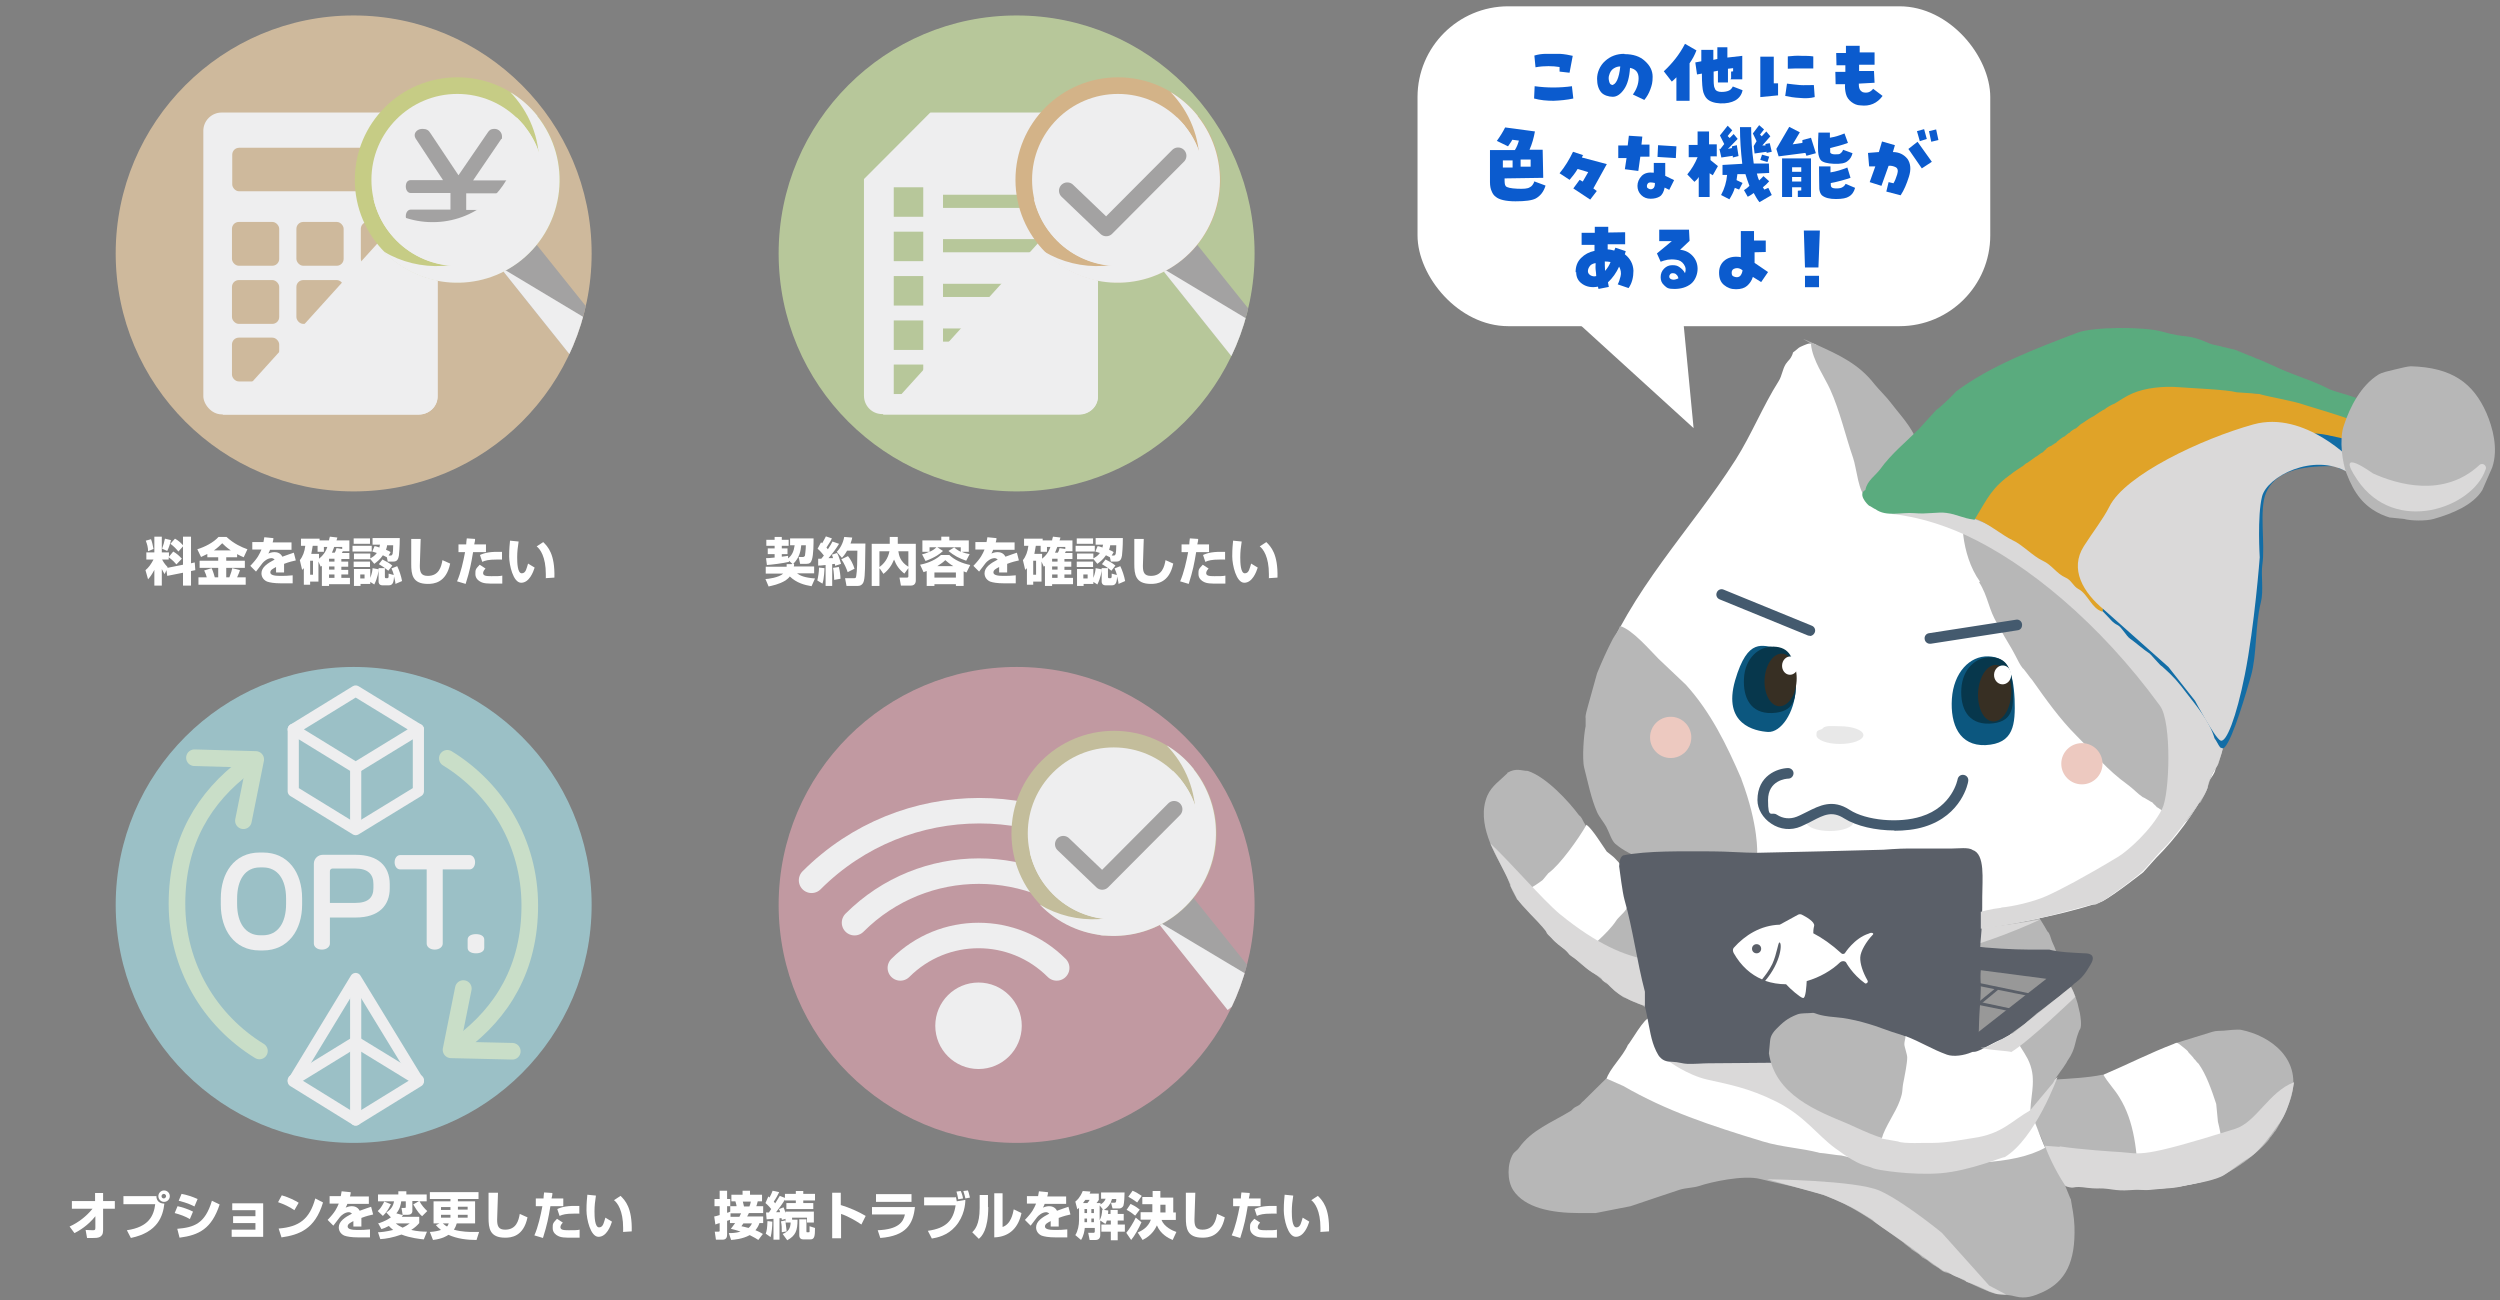 <?xml version="1.0" encoding="UTF-8"?>
<svg xmlns="http://www.w3.org/2000/svg" xmlns:xlink="http://www.w3.org/1999/xlink" version="1.1" viewBox="0 0 873 454">
  <rect x="0" y="0" width="873" height="454" fill="#808080" stroke="none"/>
  <defs>
    <style>
      .cls-1, .cls-2, .cls-3, .cls-4, .cls-5 {
        fill: none;
      }

      .cls-6 {
        fill: #0c577f;
      }

      .cls-7 {
        fill: #d3b388;
      }

      .cls-8, .cls-9, .cls-10, .cls-11, .cls-12, .cls-13, .cls-14 {
        fill-rule: evenodd;
      }

      .cls-8, .cls-15 {
        fill: #fff;
      }

      .cls-16 {
        fill: #445a6e;
      }

      .cls-17 {
        fill: #a3a2a2;
      }

      .cls-2 {
        stroke: #c9dec8;
      }

      .cls-2, .cls-3 {
        stroke-width: 5.8px;
      }

      .cls-2, .cls-3, .cls-4, .cls-5 {
        stroke-linecap: round;
        stroke-linejoin: round;
      }

      .cls-18 {
        fill: #ceb99c;
      }

      .cls-19 {
        fill: #0b5bce;
      }

      .cls-9 {
        fill: #126da6;
      }

      .cls-20 {
        fill: #c199a1;
      }

      .cls-10 {
        fill: #5a5f68;
      }

      .cls-21, .cls-22 {
        isolation: isolate;
      }

      .cls-23 {
        fill: #c6cc85;
      }

      .cls-24, .cls-22, .cls-25 {
        mix-blend-mode: multiply;
      }

      .cls-26 {
        clip-path: url(#clippath-1);
      }

      .cls-27 {
        clip-path: url(#clippath-2);
      }

      .cls-3 {
        stroke: #a3a2a2;
      }

      .cls-11 {
        fill: #b7b7b7;
      }

      .cls-28 {
        fill: #9bc0c6;
      }

      .cls-29, .cls-25 {
        fill: #eeeeef;
      }

      .cls-12 {
        fill: #e0a328;
      }

      .cls-30 {
        fill: #07374c;
      }

      .cls-22 {
        fill: #dad9d9;
      }

      .cls-13 {
        fill: #5aab7e;
      }

      .cls-4 {
        stroke-width: 8.9px;
      }

      .cls-4, .cls-5 {
        stroke: #eeeeef;
      }

      .cls-5 {
        stroke-width: 3.9px;
      }

      .cls-31 {
        fill: #372f23;
      }

      .cls-32 {
        fill: #c3bd9b;
      }

      .cls-33 {
        clip-path: url(#clippath);
      }

      .cls-14 {
        fill: #989898;
      }

      .cls-34 {
        fill: #e8e8e8;
      }

      .cls-35 {
        fill: #b7c79a;
      }

      .cls-36 {
        fill: #edc9c0;
      }
    </style>
    <clipPath id="clippath">
      <circle class="cls-1" cx="123.5" cy="88.5" r="83.1"/>
    </clipPath>
    <clipPath id="clippath-1">
      <circle class="cls-1" cx="355" cy="88.5" r="83.1"/>
    </clipPath>
    <clipPath id="clippath-2">
      <circle class="cls-1" cx="355" cy="316" r="83.1"/>
    </clipPath>
  </defs>
  <!-- Generator: Adobe Illustrator 28.7.1, SVG Export Plug-In . SVG Version: 1.2.0 Build 142)  -->
  <g class="cls-21">
    <g id="_レイヤー_1" data-name="レイヤー_1">
      <g>
        <polygon class="cls-15" points="549 110.9 591.4 149.5 586.2 95.4 549 110.9"/>
        <rect class="cls-15" x="495" y="2.2" width="200" height="111.7" rx="31.7" ry="31.7"/>
      </g>
      <g>
        <path class="cls-19" d="M548.9,30l.5,4.4c-2.3.5-4.6.7-6.9.8-2.3,0-4.6-.2-6.8-.8l.2-4.3c4.3.6,8.7.6,13.1,0ZM548.1,25.4l-3.5-.4v-1.6c-1.2-.2-2.6-.3-3.9-.3-1.4,0-2.9.1-4.5.4l-.4-4.1c1.3-.4,2.7-.6,4.1-.6,1.5,0,3.2,0,4.8,0,1.7.1,3.2.4,4.5.7l-1.1,5.8Z"/>
        <path class="cls-19" d="M567.3,18.9c3,0,5.4.8,7.1,2.4,1.8,1.6,2.7,3.4,2.7,5.5s-.3,3-.8,4.4c-.5,1.4-1.2,2.6-2.1,3.7l-4-1.9c1.3-1.8,2-3.7,2-5.7,0-2-1-3.2-3-3.6-.2,3.3-.9,5.8-2.1,7.5-1.2,1.7-2.5,2.6-3.9,2.6s-3.2-.5-4.1-1.6-1.4-2.6-1.4-4.7.9-4.5,2.8-6.2,4.1-2.5,6.7-2.5ZM562.8,29.7c.7,0,1.4-.6,1.9-1.7.5-1.1.9-2.7,1.1-4.8-.8,0-1.5.2-2.3.7-.8.5-1.3,1.3-1.6,2.4-.2.6-.2,1.3,0,2.1s.5,1.2,1,1.2Z"/>
        <path class="cls-19" d="M585.4,27c-.5.5-1,1-1.6,1.5l-2.8-3.6c3-2.8,5.5-5.9,7.4-9.6l4,2.3c-.6,1.6-1.4,3.1-2.4,4.5v13.1h-4.6c0,0,0-8.2,0-8.2ZM604.5,27.3v-2.3s.7-.1.7-.1v-1.1l-1.8.2v4.8h-3.5v-4.1c0,0-1.5.3-1.5.3,0,2.6,0,4.2.1,4.7,0,.6.3,1.1.5,1.6.4.5,1.1.8,2.2.8s2-.2,2.6-.5c.6-.3,1-.8,1.3-1.4l3.4,1.3c-.3,1.6-1.2,2.8-2.6,3.6-1.3.7-3.1,1.1-5.2,1s-3.8-.7-4.7-1.7c-.5-.5-.9-1.3-1.2-2.2-.3-1-.5-3.2-.5-6.5l-1.7.3-.6-4.2,2.1-.4v-4h4.2v3.5s1.4-.3,1.4-.3v-4.1h3.5v3.6c0,0,5.2-.6,5.2-.6v8.2c0,0-4.1,0-4.1,0Z"/>
        <path class="cls-19" d="M620.9,29.1v4.2c0,0-6.2.6-6.2.6v-14.1h4.7v9.3h1.5ZM624,29.2c1.7.2,3.2.4,4.5.5s3,0,4.9,0l.3,4.2c-1.5.4-3.2.5-5.2.3-2-.1-3.7-.4-5.1-.7l.6-4.2ZM624.2,19.7c1.8-.2,3.4-.3,4.9-.2,1.5,0,2.8,0,4.1.2v4.2c-1.3,0-2.7,0-4.1,0-1.4,0-3,0-4.8.1v-4.3Z"/>
        <path class="cls-19" d="M650.5,32.2c1.5.4,2.7,0,3.6-1.2l3.3,2.5c-1.9,2.6-4.5,3.7-7.7,3.3-1.2,0-2.3-.5-3.2-1.2s-1.6-1.6-1.9-2.8c-.3-1.2-.4-2.3-.3-3.4h-3.3s-.1-4.3-.1-4.3h3.5s0-2.3,0-2.3h-3.1c0,0-.1-4.3-.1-4.3h3.4s0-2.5,0-2.5h4.8v2.3h5.2c0,0,0,4.3,0,4.3h-5.4c0,0,0,2.2,0,2.2h5.2c0,0,.2,4.1.2,4.1l-5.5.3c0,.6,0,1.1.2,1.7.2.6.6,1,1.2,1.3Z"/>
        <path class="cls-19" d="M535.4,63.2l4.3,1.6c-.6,2.1-1.8,3.6-3.4,4.5-1.3.7-3.7,1-7.1,1-3.4,0-5.8-.6-6.9-1.6-.6-.4-1.1-1.1-1.4-1.9-.4-.8-.6-1.9-.6-3.2,0-1.7,0-5.4,0-11.2h8.7c.7-1.1,1.1-2.2,1.4-3.3l-2.3-.3c-.4.8-1,1.5-1.5,2.3l-3.9-1.9c1.1-1.5,2.1-3.1,2.9-4.7l10.4,1.4c-.4,2.2-1,4.4-1.9,6.4h4.6c0,0,.2,9.8.2,9.8l-13.5.2c0,1.3,0,2.2.4,2.7.4.5,1.8.8,4,.9s3.7,0,4.4-.5c.7-.3,1.2-1,1.6-2ZM524.8,56v2.5s3.4,0,3.4,0v-2.5s-3.4,0-3.4,0ZM534.5,58.3v-2.6c-.1,0-3.5,0-3.5,0v2.5s3.5,0,3.5,0Z"/>
        <path class="cls-19" d="M552.7,54.3l-.3.7,8.7,2.3-4.7,8.5,1.2.9-2.3,3-5.9-3.9,2.2-3,1.1.6,1.9-3.3-3.7-1.1c-.8,1.4-1.8,2.6-2.8,3.8l-3.5-2.3c1.9-2.3,3.4-4.8,4.7-7.5l3.6,1.2Z"/>
        <path class="cls-19" d="M567.9,55.2h-2.8c0,0,0-4.4,0-4.4h3.3s.4-3.4.4-3.4l4.7.3-.3,2.8h2.8c0,0,0,4.2,0,4.2h-3.2c0,0-.7,5-.7,5l-4.7-.6.6-4ZM577.5,56.9h4s0,4.5,0,4.5l3.1,1.5-1.7,3.4-1.6-.8c-.3,1.5-.9,2.6-1.7,3.1s-1.9.8-3.2.8-2.4-.4-3.3-1.3-1.3-2-1.3-3.2.5-2.5,1.5-3.5,2.4-1.3,4.2-1.1v-3.4ZM576.4,66.1c.5,0,.8-.2,1.1-.5.3-.4.4-.9.4-1.7-.5-.1-1.1-.2-1.5-.2s-.8.1-1,.4-.3.5-.3.8,0,.6.3.8.6.4,1.1.4ZM585.4,51.1l-.2,4.1-6.4-.4.2-4.1,6.4.4Z"/>
        <path class="cls-19" d="M599.6,54.6h-2.3v1.3l2.6,2.1-1.8,3.2-1.1-.7v8.3s-3.8,0-3.8,0v-7c-.4.7-.9,1.2-1.5,1.7l-2.5-2.6c1.5-1.8,2.7-3.8,3.6-6h-3.1v-4.3s3.1,0,3.1,0v-4.7s4,0,4,0v4.5s2.7,0,2.7,0v4.3ZM600.7,52.1l1.4-1.8-1.5-3,2.7-3.4,1.6,1.6-1.6,2,.7.7,1.4-1.4,1.4,1.7-3.4,3.5,1.4-.3v-.6s1.7-.4,1.7-.4l.6,3.8-2,.5v-.6c-.1,0-4,.6-4,.6l-.7-3.1ZM601.5,57.6l6.9-.4c-.5-4.3-.8-8.5-.8-12.8h3.9c0,4.2.3,8.4.9,12.7h5.3c0,0,.1,3.3.1,3.3l-4.3.2c.2.8.4,1.6.8,2.4.5-.5,1.1-1,1.5-1.5l2,1.8c-.7.8-1.4,1.5-2.2,2.1l.5.8,1.4-.6,1.2,2.5-4.3,2.5c-.8-1-1.4-2.1-2-3.2-.7.5-1.4,1-2.1,1.3l-1.3-2.3c.7-.4,1.3-.9,1.9-1.5-.5-1.4-1-2.7-1.4-4.1h-2.8c-.1.7-.2,1.4-.3,2.1l2.1,1-1.2,2.3-1.5-.6c-.4,1.4-1.1,2.7-1.9,4l-2.9-1.5c1.2-2.2,1.9-4.6,2.1-7h-1.6v-3.6ZM616.4,50.3l1.6-.3.7,3-1.8.4v-.4c-.1,0-4.2.6-4.2.6l-.3-2.6,1-1.7-1.3-2.7,2.2-2.9,1.7,1.5-1.4,1.8.6.6,1.6-1.7,1.4,1.7-2.8,3.2h1.1c0,0,0-.5,0-.5ZM614.7,55.8l.6-1.8,2.5.7-.6,1.9-2.6-.8Z"/>
        <path class="cls-19" d="M630.4,53.4l-9.3,1.2-.8-2.6,4.5-7.7,3.7,1.9-2.5,4.2,3.4-.5v-1c0,0,3-.8,3-.8l1.7,5.4-3.3.9-.3-.9ZM627.8,68.8v-2.2c0,0,1.2-.1,1.2-.1v-1.1h-3.2v3.4h-3.5s0-13.5,0-13.5h10.1c0-.1,0,13.5,0,13.5h-4.6ZM625.8,58.4v1.6h3.2v-1.6h-3.2ZM625.8,63.4h3.2v-1.6h-3.2v1.6ZM642.7,53.5c.4-.2.7-.6.9-1.2l3.3,1.2c-.3,1.2-.9,2.2-1.8,2.8-.8.7-2.4,1-4.7.9-2.3-.1-3.8-.5-4.5-1.2-.4-.4-.7-1.1-.9-2.1-.2-.9-.2-3.5,0-7.6h4v1.8c1.8-.3,3.4-.8,5.1-1.5l1.2,3.3c-2.1.8-4.2,1.3-6.2,1.8,0,.7,0,1.2,0,1.5.1.4.7.7,1.6.7,1,0,1.6,0,2-.3ZM646.5,62c-2.4.8-4.8,1.5-7.2,1.9,0,.6,0,1.1.2,1.4.3.4.9.5,1.9.5s1.7-.2,2.1-.5c.5-.3.8-.7,1-1.1l3.3,1.4c-.4,1.5-1.2,2.5-2.1,3-.9.6-2.4.9-4.6.9s-3.8-.4-4.9-1.3c-.5-.5-.8-1.3-.9-2.2,0-1-.1-3.6-.1-7.9h4s0,2.1,0,2.1c2-.3,3.9-.9,5.9-1.7l1.1,3.6Z"/>
        <path class="cls-19" d="M655,58.1h-2.3c0,0-.4-4.7-.4-4.7l3.8-.3,1.1-3.7,4.5,1.3-.7,2.4c2.1,0,3.8.8,5.1,2.4,1.1,1.6,1.3,3.7.5,6.2-.8,2.5-1.7,4.7-2.9,6.5l-5-1.3.8-3.3,1.7.4c.5-.8.9-1.8,1.3-3.1s.2-2.1-.5-2.5c-.8-.4-1.7-.6-2.5-.5l-2.5,7-4.1-1.3,2-5.6ZM666.3,52.1l3.3-2.6,5,7-3.5,2.3-4.7-6.8ZM672.9,48.5l-2.5.8-1-3.5,2.5-.7.9,3.3ZM676.9,48.9l-2.5.6-.8-3.7,2.5-.6.8,3.7Z"/>
        <path class="cls-19" d="M550.2,95.1c0-2.1.6-3.7,1.9-5s2.8-2.1,4.7-2.5v-2.1c0,0-4.5,0-4.5,0v-4.2c-.1,0,4.6,0,4.6,0v-2.1h4.7v2s5.9-.1,5.9-.1v4.2c0,0-6.1,0-6.1,0v1.8c.8,0,1.5.2,2.3.4l.4-1,3.6,1.2-.3,1.1c1.9,1.5,2.9,3.4,3,5.7,0,2.3-.5,4.4-1.7,6.1l-3.8-1.3c.4-.7.7-1.6,1-2.8.3-1.1.1-2.3-.5-3.4-1,2.2-2.3,4-3.9,5.5l.3,1.6-3.6.7-.2-.8c-2.1.4-3.9.1-5.4-.9s-2.2-2.4-2.2-4.2ZM557,91.9c-.9.2-1.5.5-1.9,1.1s-.6,1.1-.6,1.7.3,1.1,1,1.5c.6.3,1.3.4,1.9.2,0-.6-.1-1.3-.2-2.2s0-1.6,0-2.3ZM560.4,91.3c0,1,0,2.1.1,3.3.8-.9,1.5-2,1.9-3.1-.6-.1-1.3-.2-2.1-.2Z"/>
        <path class="cls-19" d="M586.6,87.2c1.9.2,3.3.9,4.5,2.2,1.1,1.2,1.7,2.7,1.7,4.5s-.8,4-2.3,5.2-3.5,1.8-5.8,1.8-2.6-.4-3.5-1.2-1.3-1.7-1.3-2.9.4-2.2,1.2-3c.8-.8,1.7-1.2,2.9-1.2s1.8.2,2.5.7,1.4,1.1,1.9,2.1c.4-1.1.3-2.1-.4-3.1-.7-1-1.6-1.5-2.7-1.6-1.2-.2-2.2-.1-3,0-.9.2-1.7.4-2.4.7l-1.3-2.9,5.2-4.3h-4.4c0,0,0-4,0-4h10.4l.2,3.9-3.3,3.1ZM582.9,96.6c0,.5.4.9,1,1,.6.2,1.3,0,2.2-.4-.1-.5-.3-1-.7-1.3-.3-.4-.8-.5-1.4-.5-.3,0-.6.1-.8.4-.2.2-.3.5-.3.8Z"/>
        <path class="cls-19" d="M612.7,88.1v3.7c0,0,4.7,3.2,4.7,3.2l-2.4,3.5-2.9-1.8c-.4,1.3-1.1,2.3-2,3.1s-2.2,1.2-3.9,1.2c-1.7,0-3-.5-4.2-1.5s-1.7-2.4-1.7-4.3.7-3.3,2.1-4.4c1.4-1,3.2-1.4,5.5-1v-9.1h4.6c0,0,0,3.3,0,3.3h4.1v4c.1,0-4.1.1-4.1.1ZM606.5,96.8c.5,0,1-.2,1.3-.6s.6-1,.7-1.8c-.8-.7-1.7-.9-2.5-.7-.9.2-1.3.7-1.3,1.5s.2,1.1.6,1.3.8.3,1.2.3Z"/>
        <path class="cls-19" d="M635,93.4h-4.7l-.4-12.9h5.6s-.5,12.9-.5,12.9ZM630.3,96.3h4.9v4h-4.9v-4Z"/>
      </g>
      <circle class="cls-18" cx="123.5" cy="88.5" r="83.1"/>
      <circle class="cls-35" cx="355" cy="88.5" r="83.1"/>
      <circle class="cls-28" cx="123.5" cy="316" r="83.1"/>
      <circle class="cls-20" cx="355" cy="316" r="83.1"/>
      <polygon class="cls-5" points="124.2 268.1 102.4 254.7 124.2 241.3 146.1 254.7 124.2 268.1"/>
      <g>
        <rect class="cls-29" x="71" y="39.3" width="81.8" height="105.4" rx="6.4" ry="6.4"/>
        <rect class="cls-18" x="81.1" y="51.6" width="61.4" height="15.2" rx="2.4" ry="2.4"/>
        <rect class="cls-18" x="81.1" y="77.5" width="16.5" height="15.3" rx="2.4" ry="2.4" transform="translate(178.6 170.3) rotate(180)"/>
        <rect class="cls-18" x="81.1" y="97.7" width="16.5" height="15.3" rx="2.4" ry="2.4" transform="translate(178.6 210.8) rotate(180)"/>
        <rect class="cls-18" x="81.1" y="118" width="16.5" height="15.3" rx="2.4" ry="2.4" transform="translate(178.6 251.2) rotate(-180)"/>
        <rect class="cls-18" x="103.6" y="77.5" width="16.5" height="15.3" rx="2.4" ry="2.4" transform="translate(223.6 170.3) rotate(180)"/>
        <rect class="cls-18" x="103.6" y="97.7" width="16.5" height="15.3" rx="2.4" ry="2.4" transform="translate(223.6 210.8) rotate(180)"/>
        <rect class="cls-18" x="103.6" y="118" width="16.5" height="15.3" rx="2.4" ry="2.4" transform="translate(223.6 251.2) rotate(-180)"/>
        <rect class="cls-18" x="126.1" y="77.5" width="16.5" height="15.3" rx="2.4" ry="2.4" transform="translate(268.6 170.3) rotate(180)"/>
        <rect class="cls-18" x="126.1" y="97.7" width="16.5" height="15.3" rx="2.4" ry="2.4" transform="translate(268.6 210.8) rotate(180)"/>
        <rect class="cls-18" x="126.1" y="118" width="16.5" height="15.3" rx="2.4" ry="2.4" transform="translate(268.6 251.2) rotate(180)"/>
        <path class="cls-25" d="M146.1,144.8h-68.4l75.1-83v76.8c0,3.4-3,6.2-6.7,6.2Z"/>
      </g>
      <path class="cls-29" d="M324.8,39.3h52.2c3.6,0,6.4,2.9,6.4,6.4v92.5c0,3.6-2.9,6.4-6.4,6.4h-68.9c-3.6,0-6.4-2.9-6.4-6.4V62.6l23.2-23.3Z"/>
      <rect class="cls-35" x="329.3" y="68" width="43.7" height="4.6"/>
      <rect class="cls-35" x="329.3" y="83.5" width="43.7" height="4.6"/>
      <rect class="cls-35" x="329.3" y="99.1" width="43.7" height="4.6"/>
      <rect class="cls-35" x="329.3" y="114.7" width="43.7" height="4.6"/>
      <rect class="cls-35" x="329.3" y="130.3" width="43.7" height="4.6"/>
      <path class="cls-25" d="M301.7,62.6h16.7c3.6,0,6.4-2.9,6.4-6.4v-16.7s-23.2,23.2-23.2,23.2Z"/>
      <rect class="cls-35" x="312.1" y="65.4" width="10.3" height="10.3"/>
      <rect class="cls-35" x="312.1" y="80.9" width="10.3" height="10.3"/>
      <rect class="cls-35" x="312.1" y="96.4" width="10.3" height="10.3"/>
      <rect class="cls-35" x="312.1" y="111.9" width="10.3" height="10.3"/>
      <rect class="cls-35" x="312.1" y="127.3" width="10.3" height="10.3"/>
      <path class="cls-25" d="M376.7,144.8h-68.4l75.1-83v76.8c0,3.4-3,6.2-6.7,6.2Z"/>
      <path class="cls-2" d="M90.6,367c-17.3-10.6-28.8-29.6-28.8-51.4s9.5-37.3,24.3-48.3"/>
      <polyline class="cls-2" points="85 286.6 89.3 265.2 67.9 264.6"/>
      <path class="cls-2" d="M156.2,264.8c17.3,10.6,28.8,29.6,28.8,51.4s-9.5,37.3-24.3,48.3"/>
      <polyline class="cls-2" points="161.8 345.2 157.5 366.6 178.9 367.1"/>
      <polyline class="cls-5" points="102.4 254.7 102.4 276.3 124.2 289.7 146.1 276.3 146.1 254.7"/>
      <polyline class="cls-5" points="124.2 341.7 102.4 377.6 124.2 391.1 146.1 377.6 124.2 341.7"/>
      <polyline class="cls-5" points="146.1 377.2 124.2 363.8 102.4 377.2"/>
      <g>
        <path class="cls-29" d="M91.8,331.9h-1.1c-8.9,0-13.6-7.2-13.6-16v-2.2c0-8.7,4.6-16,13.6-16h1.1c8.9,0,13.7,7.1,13.7,16v2.2c0,8.8-4.8,16-13.7,16ZM99.9,313.8c0-6.7-2.9-10.9-8.1-10.9h-1c-5.2,0-8,4.3-8,10.9v1.9c0,6.7,3,10.9,8.1,10.9h.9c5.2,0,8.1-4.3,8.1-10.9v-1.9Z"/>
        <path class="cls-29" d="M124.2,320.4h-9v9.1c0,1.1-1.1,2.1-2.8,2.1s-2.8-1-2.8-2.1v-27.9c0-1.7,1.4-3.1,3.1-3.1h11.5c7.8,0,11.9,3.9,11.9,10.3v1.4c0,6-3.8,10.2-11.9,10.2ZM130.4,308.7c0-3.4-1.9-5.4-6.3-5.4h-8c-.5,0-.9.4-.9.9v11.1h8.9c4.5,0,6.3-1.9,6.3-5.2v-1.5Z"/>
        <path class="cls-29" d="M164.1,303.6h-9.5v25.9c0,1.1-1.1,2.1-2.8,2.1s-2.8-1-2.8-2.1v-25.9h-9.3c-1,0-1.9-1-1.9-2.5s.9-2.5,1.9-2.5h24.3c1,0,1.9,1,1.9,2.5s-.9,2.5-1.9,2.5Z"/>
        <path class="cls-29" d="M166.2,332.9c-1.7,0-2.9-.7-2.9-1.9v-2.9c0-1.2,1.2-1.9,2.9-1.9s2.9.7,2.9,1.9v2.9c0,1.2-1.2,1.9-2.9,1.9Z"/>
      </g>
      <line class="cls-5" x1="124.2" y1="344" x2="124.2" y2="391.1"/>
      <line class="cls-5" x1="124.2" y1="268.1" x2="124.2" y2="287.5"/>
      <circle class="cls-29" cx="341.7" cy="358.2" r="15.1"/>
      <path class="cls-4" d="M314.4,338c15.1-15.1,39.5-15.1,54.6,0"/>
      <path class="cls-4" d="M298.4,322.2c24-24,62.8-24,86.8,0"/>
      <path class="cls-4" d="M283.4,307.4c32.4-32.4,84.8-32.4,117.2,0"/>
      <g>
        <path class="cls-15" d="M58.2,198.9l-.7,1.6c-.3-.5-.5-.8-1-1.8v5.8h-2.6v-5.5c-.8,1.5-1.4,2.4-2.2,3.3l-.9-3.2c1.1-.9,1.9-2,2.8-3.7h-2.5v-2.5h2.8v-5.5h2.6v5.5h2.5v1.5l1.5-1.8c1.2.7,2.1,1.5,3,2.5l-1.9,2c-1.3-1.6-2.5-2.3-2.7-2.5v.8h-2.3c.2.4.8,1.5,1.9,2.6v.3c-.1,0,5.4-1.1,5.4-1.1v-6.4l-1.6,1.8c-.9-1.1-1.6-1.8-2.8-2.7l1.6-1.8c1.1.6,2,1.4,2.8,2.3v-3h2.8v9.3l1.3-.3.2,2.7-1.5.3v5.1h-2.8v-4.5l-5.5,1.1-.3-2.1ZM52.7,188.2c.4,1,.7,2.3.9,3.5l-1.9.8c0-1.4-.3-2.4-.8-3.7l1.8-.5ZM59.7,188.6c-.3,1.4-.8,2.8-1.3,3.8l-1.8-.8c.4-1,.8-2.5,1-3.5l2.1.5Z"/>
        <path class="cls-15" d="M72.5,193.4c-.8.4-1.4.7-2.3,1.1l-1.3-2.7c2.6-.8,5.6-2.3,7.4-4.3h2.8c2.6,2.4,5.3,3.6,7.3,4.3l-1.3,2.8c-.7-.3-1.4-.6-2.3-1.1v1.1h-3.8v1.2h6.5v2.5h-6.5v3.3h1.1c.6-1.5.9-2.6,1-3.2l2.7.7c-.2.6-.4,1.2-1,2.5h3v2.6h-16.5v-2.6h2.9c-.2-.8-.4-1.3-.9-2.4l2.6-.8c.6,1.3,1,2.8,1.1,3.2h1.2v-3.3h-6.5v-2.5h6.5v-1.2h-3.8v-1.2ZM80.6,192.2c-1.5-1-2.4-1.9-3-2.5-.7.7-1.6,1.6-2.9,2.5h5.9Z"/>
        <path class="cls-15" d="M95.5,188c-.1.8-.2,1.1-.3,1.4h6.6v2.6h-7.5c-.2.5-.3.8-.6,1.3,1.1-.5,2-.5,2.1-.5.8,0,2.1.2,2.8,1.6,1.8-.7,3.2-1.1,4-1.4l.7,2.7c-.9.2-2.3.5-4.1,1.2,0,.6,0,1.4,0,2s0,.7,0,1h-2.8c0-.4,0-.7,0-1.9-1.1.6-2,1-2,1.9s1.4,1.2,3.3,1.2,2.5,0,4.5-.2v2.8c-3.2,0-3.6,0-4,0-2.6,0-4-.3-4.9-.6-1-.4-2-1.4-2-2.9,0-2.1,2.1-3.5,4.6-4.8-.3-.3-.7-.5-1.1-.5-1.4,0-2.7,1.2-3.1,1.7-.4.5-2,2.6-2.3,3l-2-2c2.7-2.8,3.2-4.1,3.9-5.7h-3.2v-2.6h3.9c.1-.6.2-1.1.3-1.7l3,.3Z"/>
        <path class="cls-15" d="M111.2,196.1v7h-2.9v1.1h-2.2v-5.8c-.3.3-.3.3-.6.6l-.8-3.4c1-1.2,1.7-3,1.9-5h-1.5v-2.5h6.5v.6h3.3c0-.3.1-.6.3-1.3l2.6.3c-.1.5-.2.7-.3,1h4.5v3.8h-2.3c-.1.3-.2.3-.3.6h2.6v2.1h-2.8v.9h2.4v1.8h-2.4v1.1h2.4v1.6h-2.4v1.2h3v2.2h-7.3v.6h-2.5v-7c-.1.1-.2.1-.4.3l-.8-1.8ZM108.3,195.8v4.9h1v-4.9h-1ZM113.1,191v1.7h-2.2v-2.1h-1.7c-.2,1.1-.3,1.9-.5,2.8h2.7v1.7c2-1.6,2.6-3.2,2.9-4.1h-1.1ZM114.9,195.1v1h1.9v-1h-1.9ZM114.9,197.8v1.1h1.9v-1.1h-1.9ZM114.9,200.6v1.2h1.9v-1.2h-1.9ZM116.9,193c.3-.5.4-.8.6-1.6l2,.3v-.7h-2.8c-.4,1.2-.7,1.7-.8,2h1Z"/>
        <path class="cls-15" d="M123.1,190.6h6.7v2h-6.7v-2ZM129.3,195.3h0c0,0-5.7,0-5.7,0v-2h5.7v1.7c.5-.3,1.5-.8,2.3-1.9-.4-.1-1.3-.4-1.6-.5l.8-1.9c.5.1,1,.2,1.7.5,0-.3.1-.6.2-1h-2.6v-2.3h9.5c0,3.2-.2,5-.3,6.1-.2,1.1-.5,2.1-1.9,2.1h-2l-.3-1.5h0c-.4-.2-.8-.4-1.4-.7-1,1.5-2.1,2.3-3,3l-1.4-1.7ZM123.5,188h5.7v1.9h-5.7v-1.9ZM123.5,196.1h5.7v1.9h-5.7v-1.9ZM129.3,203.2v.7h-3.4v.7h-2.3v-5.9h5.7v3.1c.6-1.5.8-2.9.8-3.4l2.1.4c0,.7-.3,2.9-1.5,5.3l-1.4-.9ZM125.8,200.6v1.4h1.5v-1.4h-1.5ZM138.1,204.1c0-.7-.2-1.5-.5-2.8-.1,1.5-.2,3.1-1.8,3.1h-2.2c-1.3,0-1.4-1-1.4-1.3v-4.7h2.2v3c0,.1,0,.5.3.5h.6c.3,0,.4-.3.4-.6,0-.4,0-.7,0-1l1.8.5c-.2-1-.5-1.6-.8-2.3l2-.8c.7,1.4,1.4,3.5,1.7,5.2l-2.3,1ZM133.6,195.4c.8.4,2.4,1.2,3.4,2.1l-1.4,1.8c-1.2-1-1.9-1.5-3.3-2.3l1.3-1.7ZM135.2,190.3c0,.4-.2,1-.4,1.7.8.3,1.2.5,1.6.8l-.7,1.2h.7c.3,0,.5-.1.7-.6.1-.5.2-1.4.2-3h-2.1Z"/>
        <path class="cls-15" d="M146.9,188.2c-.1,2.7-.3,8.8-.3,9.4,0,2.3.5,3.5,2.8,3.5,3.9,0,4.7-3.2,5.1-5.5l2.7,1.2c-1.4,6.8-5.8,7.1-7.8,7.1-5.4,0-5.8-3.3-5.8-7s0-7.5,0-8.7h3.1Z"/>
        <path class="cls-15" d="M165.9,188.2c0,.5,0,.6-.3,1.9h4.1v2.7h-4.5c-.7,4.2-1.1,6.3-2.6,11.1l-3-.9c1.3-2.9,2.2-7,2.8-10.2h-2.3v-2.7h2.7c0-.7.1-1.2.2-2.1l3,.2ZM169.5,198.6c-.3.3-.8.9-.8,1.5,0,1,1.1,1.1,2.9,1.1s3.1,0,3.8-.2v2.8c-.4,0-.9,0-2.4,0-2.7,0-4.1,0-5.3-.7-.4-.2-1.7-1-1.7-2.6s0-1.7,1.5-3.3l2,1.3ZM175.2,195.4c-.6,0-1.1,0-1.9,0-2.6,0-3.8.3-4.9.8l-.8-2.4c1.7-.8,3.7-1.2,7.7-1.1v2.8Z"/>
        <path class="cls-15" d="M181.1,189.1c-.3,1.9-.5,3.6-.5,5.5s.1,5.6,1.6,5.6,1.7-1.9,2.2-3.4l2.3,1.4c-.5,1.6-1.9,5.3-4.7,5.3s-4.2-6.2-4.2-9.2.2-4.1.3-5.5l3,.3ZM190.6,201.8c0-.4,0-.7,0-1.3,0-6.1-2-8.8-3.2-9.7l2.3-1.5c1.6,1.6,4.1,4.1,3.9,12.4l-3.1.2Z"/>
      </g>
      <g>
        <path class="cls-15" d="M24.3,428.3c3.1-1.4,5.9-3.6,8-6.2h-7.2v-2.7h8.1v-2.8h2.8v2.8h4.1v2.7h-4.1v7.6c0,2.6-2,2.6-3.5,2.6s-1.6,0-2.1,0l-.5-2.8c.5,0,2,.1,2.5.1s.9,0,.9-.7v-4.2c-2.6,3.3-5.7,5.1-7.3,5.9l-1.7-2.3Z"/>
        <path class="cls-15" d="M54.6,417.6c0,2.1,1.5,2.7,2.8,2.7-.5,4.3-2.2,10-11.7,12l-1.4-2.7c7.6-1.1,9.4-5,9.9-9.1h-11.1v-2.8h11.4ZM59.3,417.7c0,1.1-.9,2-2,2s-2-.9-2-2,.9-2,2-2,2,.9,2,2ZM56.4,417.7c0,.5.4.8.8.8s.8-.4.8-.8-.4-.8-.8-.8-.8.4-.8.8Z"/>
        <path class="cls-15" d="M66.3,425.7c-1.5-.9-3.4-1.6-5.3-2.1l1-2.4c1.4.3,3.7,1,5.4,1.9l-1.1,2.6ZM61.9,429.1c5.8-.5,9.7-1.7,12.1-9.8l2.7,1.3c-2.8,8.5-7.2,10.7-14,11.6l-.8-3.1ZM67.9,421.3c-.8-.4-2.3-1.2-5.5-2l1-2.4c1.7.3,3.9,1,5.6,1.8l-1.1,2.6Z"/>
        <path class="cls-15" d="M91.9,420.2v11.7h-11v-2.5h8.3v-2.3h-7.8v-2.4h7.8v-2.1h-8.1v-2.4h10.8Z"/>
        <path class="cls-15" d="M102.8,422.6c-1.7-1.2-3.7-2.1-5.7-2.8l1.3-2.4c2.7.8,4.6,1.8,5.9,2.6l-1.5,2.6ZM97.4,429c7-.6,10.7-3.2,12.7-10.5l2.7,1.4c-2.8,9.4-8.4,11.3-14.5,12.2l-1-3.1Z"/>
        <path class="cls-15" d="M122.5,416.4c-.1.8-.2,1.1-.3,1.4h6.6v2.6h-7.5c-.2.5-.3.8-.6,1.3,1.1-.5,2-.5,2.1-.5.8,0,2.1.2,2.8,1.6,1.8-.7,3.2-1.1,4-1.4l.7,2.7c-.9.2-2.3.5-4.1,1.2,0,.6,0,1.4,0,2s0,.7,0,1h-2.8c0-.4,0-.7,0-1.9-1.1.6-2,1-2,1.9s1.4,1.2,3.3,1.2,2.5,0,4.5-.2v2.8c-3.2,0-3.6,0-4,0-2.6,0-4-.3-4.9-.6-1-.4-2-1.4-2-2.9,0-2.1,2.1-3.5,4.6-4.8-.3-.3-.7-.5-1.1-.5-1.4,0-2.7,1.2-3.1,1.7-.4.5-2,2.6-2.3,3l-2-2c2.7-2.8,3.2-4.1,3.9-5.7h-3.2v-2.6h3.9c.1-.6.2-1.1.3-1.7l3,.3Z"/>
        <path class="cls-15" d="M136.5,420.5c-.9,1.9-1.6,2.9-2.8,4.1l-1.8-1.7c.9-.8,1.4-1.6,2.3-3.3l2.3.9ZM132.2,427.2c2.3-.8,3.1-1.3,4.3-2.1l-1.6-1.7c1.6-1,2.4-2.2,2.7-3.9h-5.6v-2.4h7.1v-1.1h2.8v1.1h7.1v2.4h-2.5c.6,1.2,1.8,2.6,2.7,3.4l-1.8,1.8c-.7-.6-1.5-1.4-3.1-4.1l2-1.2h-2.3v3.5c0,.8-.6,1.3-1.5,1.3h-1.7c-.3.4-.3.5-.5.7h6.1v2.2c-.7.8-1.4,1.5-2.8,2.4,2.1.5,4.1.6,5.5.6l-1.1,2.7c-1.1-.1-4.8-.5-7.8-1.7-3.1,1.1-5.5,1.5-7.4,1.6l-.8-2.4c1,0,2.8-.2,5.3-.8-.8-.6-1.1-1-1.5-1.4-1.1.6-1.9.9-2.6,1.1l-1.3-2.3ZM138.2,427.2c.7.6,1.5,1.1,2.4,1.5,1.1-.5,1.8-1,2.5-1.5h-5ZM140.6,424.2l-.4-2.4h1c.5,0,.5,0,.5-.6v-1.7h-1.6c-.1.9-.4,2.7-1.7,4.2l2.2.6Z"/>
        <path class="cls-15" d="M153.6,427.2h-2.2v-7.7h5.9v-.8h-7.2v-2.4h17v2.4h-7.2v.8h6v7.7h-6.4c-.2.6-.4,1.3-1,2.2,2.6.8,5.8.8,6.5.8,1.1,0,1.8,0,2.3,0l-.9,2.8c-3.3,0-6.7-.4-9.8-1.8-.6.4-2.1,1.4-5.4,1.8l-1.1-2.8c1.8-.1,2.9-.4,3.9-.7-.9-.7-1.4-1.2-1.8-1.7l1.5-.7ZM154,421.5v1h3.3v-1h-3.3ZM154,424.2v1h3.3c0-.3,0-.4,0-1h-3.3ZM154.6,427.2c.7.6,1.1.9,1.5,1.1.2-.2.4-.5.6-1.1h-2.1ZM163.3,425.2v-1h-3.4c0,.5,0,.6,0,1h3.4ZM163.3,422.4v-1h-3.4v1h3.4Z"/>
        <path class="cls-15" d="M173.9,416.5c-.1,2.7-.3,8.8-.3,9.4,0,2.3.5,3.5,2.8,3.5,3.9,0,4.7-3.2,5.1-5.5l2.7,1.2c-1.4,6.8-5.8,7.1-7.8,7.1-5.4,0-5.8-3.3-5.8-7s0-7.5,0-8.7h3.1Z"/>
        <path class="cls-15" d="M192.9,416.6c0,.5,0,.6-.3,1.9h4.1v2.7h-4.5c-.7,4.2-1.1,6.3-2.6,11.1l-3-.9c1.3-2.9,2.2-7,2.8-10.2h-2.3v-2.7h2.7c0-.7.1-1.2.2-2.1l3,.2ZM196.5,427c-.3.3-.8.9-.8,1.5,0,1,1.1,1.1,2.9,1.1s3.1,0,3.8-.2v2.8c-.4,0-.9,0-2.4,0-2.7,0-4.1,0-5.3-.7-.4-.2-1.7-1-1.7-2.6s0-1.7,1.5-3.3l2,1.3ZM202.2,423.8c-.6,0-1.1,0-1.9,0-2.6,0-3.8.3-4.9.8l-.8-2.4c1.7-.8,3.7-1.2,7.7-1.1v2.8Z"/>
        <path class="cls-15" d="M208.1,417.5c-.3,1.9-.5,3.6-.5,5.5s.1,5.6,1.6,5.6,1.7-1.9,2.2-3.4l2.3,1.4c-.5,1.6-1.9,5.3-4.7,5.3s-4.2-6.2-4.2-9.2.2-4.1.3-5.5l3,.3ZM217.6,430.1c0-.4,0-.7,0-1.3,0-6.1-2-8.8-3.2-9.7l2.3-1.5c1.6,1.6,4.1,4.1,3.9,12.4l-3.1.2Z"/>
      </g>
      <g>
        <path class="cls-15" d="M276.7,196.9l-1.2-1.1v.4c-2.1.5-6,1-7.7,1.1l-.3-2.4c.6,0,1.2,0,3-.2v-1.2h-2.4v-2h2.4v-.9h-2.9v-2.1h2.9v-1h2.5v1h2.4v2.1h-2.4v.9h2v2h-2v.9c.3,0,2-.3,2.2-.3v.9c1.4-1.1,2-2.5,2.3-4.6h-1.6v-2.4h8.2c0,1.7,0,5.7-.6,7.5-.3,1-.8,1.4-1.9,1.4h-2.2l-.5-2.4h1.5c.3,0,.6-.2.7-.5,0-.3.3-1.9.3-3.6h-1.6c-.2,2-.6,4.3-2.8,6.5h.3c0,.4,0,.6-.1.9h7.1v2.4h-6c1.1.8,2.5,1.5,6.3,1.8l-1.2,2.7c-2.4-.4-5.2-1.1-7.6-3.4-.4.6-1,1-1.5,1.4-2.3,1.4-4.7,1.8-5.9,2.1l-1.1-2.6c.8,0,4.7-.5,6.2-1.9h-6.1v-2.4h7.3c0-.4,0-.6,0-.9h1.7Z"/>
        <path class="cls-15" d="M287.9,198.4c0,.4-.1,3.7-.7,5.4l-1.8-1.1c.3-1.2.6-3,.6-4.5l1.9.2ZM285.6,195.1c.6,0,.8,0,1.2,0,.6-.7.7-.9.9-1.1-.2-.2-1-1.4-2.2-2.4l1.2-2.2c.2.1.3.2.4.3.5-.9.8-1.4,1.3-2.4l2.1.7c-.2.5-.5,1.1-1.9,3.2.1.2.3.3.5.6.9-1.3,1.3-2.1,1.6-2.7l2.3.8c-1.1,1.8-2.3,3.4-3.7,5,.2,0,1.4,0,1.6,0-.2-.8-.3-.9-.4-1.2l1.8-.6c.5.8,1.1,2.8,1.4,3.8l-2.1.7c0-.3,0-.5-.1-.7-.2,0-.3,0-.9.1v7.6h-2.3v-7.3c-1.6.2-2,.2-2.6.2v-2.4ZM292.9,197.9c.4,1.5.6,3.2.6,4.2l-2.2.4c0-.3-.1-3-.4-4.2l1.9-.3ZM297.6,187.7c-.1.5-.2,1.1-.6,2.1h5.2c-.1,7.6-.1,11.2-.5,12.9-.1.6-.6,1.9-2.1,1.9h-4l-.5-2.7h3.1c.5,0,.7,0,.8-.8.3-1.4.4-5.9.4-8.8h-3.6c-.8,1.4-1.3,2-1.8,2.5l-1.8-2.1c1.2-1.2,2.2-3,2.6-5.2l2.6.2ZM296.2,194.3c.8,1,1.7,2.6,2.2,4.3l-2.4,1.2c-.3-1-1.2-3.1-2.2-4.5l2.3-1.1Z"/>
        <path class="cls-15" d="M307.1,198.6v6h-2.7v-14.7h6.3v-2.4h2.8v2.4h6.3v12.7c0,.4,0,1.9-1.8,1.9h-3.4l-.5-2.8h2.6c.5,0,.5-.3.5-.5v-2.8l-1.4,1.9c-1.9-1.5-2.8-2.9-3.6-4.9-.8,2-1.9,3.6-3.7,5l-1.3-1.9ZM307.1,192.5v5.5c1.7-1.2,3-3,3.5-5.5h-3.5ZM317.2,192.5h-3.5c.2,1.5.7,3.7,3.5,5.4v-5.4Z"/>
        <path class="cls-15" d="M323.6,199.4c-.3.1-.3.1-1.1.4l-1.2-2.6c1.4-.3,4.6-1,7.3-3.4h2.9c1.9,1.8,4.4,2.9,7.3,3.5l-1.3,2.6c-.3-.1-.4-.1-1-.4v5.1h-2.7v-.6h-7.5v.6h-2.7v-5.2ZM321.9,193.6c.6-.1,1.5-.4,2.6-.9h-2.4v-4h6.6v-1.3h2.8v1.3h6.8v4h-2.4c.8.4,1.6.6,2.7.8l-1.2,2.3c-2.4-.8-4.3-1.8-6.2-3.4l2.1-1.3h-6l2,1.3c-1,.9-2.4,2.1-6.1,3.5l-1.2-2.3ZM324.6,191.1v1.6c1.3-.6,1.8-1,2.4-1.6h-2.4ZM326.3,199.9v1.8h7.5v-1.8h-7.5ZM332.9,197.7c-1.5-.9-2.3-1.7-2.8-2.1-.6.6-1.5,1.3-2.8,2.1h5.5ZM335.5,191.1h-2.4c.5.4,1.2,1,2.4,1.6v-1.6Z"/>
        <path class="cls-15" d="M348,188c-.1.8-.2,1.1-.3,1.4h6.6v2.6h-7.5c-.2.5-.3.8-.6,1.3,1.1-.5,2-.5,2.1-.5.8,0,2.1.2,2.8,1.6,1.8-.7,3.2-1.1,4-1.4l.7,2.7c-.9.2-2.3.5-4.1,1.2,0,.6,0,1.4,0,2s0,.7,0,1h-2.8c0-.4,0-.7,0-1.9-1.1.6-2,1-2,1.9s1.4,1.2,3.3,1.2,2.5,0,4.5-.2v2.8c-3.2,0-3.6,0-4,0-2.6,0-4-.3-4.9-.6-1-.4-2-1.4-2-2.9,0-2.1,2.1-3.5,4.6-4.8-.3-.3-.7-.5-1.1-.5-1.4,0-2.7,1.2-3.1,1.7-.4.5-2,2.6-2.3,3l-2-2c2.7-2.8,3.2-4.1,3.9-5.7h-3.2v-2.6h3.9c.1-.6.2-1.1.3-1.7l3,.3Z"/>
        <path class="cls-15" d="M363.7,196.1v7h-2.9v1.1h-2.2v-5.8c-.3.3-.3.3-.6.6l-.8-3.4c1-1.2,1.7-3,1.9-5h-1.5v-2.5h6.5v.6h3.3c0-.3.1-.6.3-1.3l2.6.3c-.1.5-.2.7-.3,1h4.5v3.8h-2.3c-.1.3-.2.3-.3.6h2.6v2.1h-2.8v.9h2.4v1.8h-2.4v1.1h2.4v1.6h-2.4v1.2h3v2.2h-7.3v.6h-2.5v-7c-.1.1-.2.1-.4.3l-.8-1.8ZM360.8,195.8v4.9h1v-4.9h-1ZM365.6,191v1.7h-2.2v-2.1h-1.7c-.2,1.1-.3,1.9-.5,2.8h2.7v1.7c2-1.6,2.6-3.2,2.9-4.1h-1.1ZM367.4,195.1v1h1.9v-1h-1.9ZM367.4,197.8v1.1h1.9v-1.1h-1.9ZM367.4,200.6v1.2h1.9v-1.2h-1.9ZM369.4,193c.3-.5.4-.8.6-1.6l2,.3v-.7h-2.8c-.4,1.2-.7,1.7-.8,2h1Z"/>
        <path class="cls-15" d="M375.6,190.6h6.7v2h-6.7v-2ZM381.8,195.3h0c0,0-5.7,0-5.7,0v-2h5.7v1.7c.5-.3,1.5-.8,2.3-1.9-.4-.1-1.3-.4-1.6-.5l.8-1.9c.5.1,1,.2,1.7.5,0-.3.1-.6.2-1h-2.6v-2.3h9.5c0,3.2-.2,5-.3,6.1-.2,1.1-.5,2.1-1.9,2.1h-2l-.3-1.5h0c-.4-.2-.8-.4-1.4-.7-1,1.5-2.1,2.3-3,3l-1.4-1.7ZM376,188h5.7v1.9h-5.7v-1.9ZM376,196.1h5.7v1.9h-5.7v-1.9ZM381.8,203.2v.7h-3.4v.7h-2.3v-5.9h5.7v3.1c.6-1.5.8-2.9.8-3.4l2.1.4c0,.7-.3,2.9-1.5,5.3l-1.4-.9ZM378.3,200.6v1.4h1.5v-1.4h-1.5ZM390.6,204.1c0-.7-.2-1.5-.5-2.8-.1,1.5-.2,3.1-1.8,3.1h-2.2c-1.3,0-1.4-1-1.4-1.3v-4.7h2.2v3c0,.1,0,.5.3.5h.6c.3,0,.4-.3.4-.6,0-.4,0-.7,0-1l1.8.5c-.2-1-.5-1.6-.8-2.3l2-.8c.7,1.4,1.4,3.5,1.7,5.2l-2.3,1ZM386.1,195.4c.8.4,2.4,1.2,3.4,2.1l-1.4,1.8c-1.2-1-1.9-1.5-3.3-2.3l1.3-1.7ZM387.7,190.3c0,.4-.2,1-.4,1.7.8.3,1.2.5,1.6.8l-.7,1.2h.7c.3,0,.5-.1.7-.6.1-.5.2-1.4.2-3h-2.1Z"/>
        <path class="cls-15" d="M399.4,188.2c-.1,2.7-.3,8.8-.3,9.4,0,2.3.5,3.5,2.8,3.5,3.9,0,4.7-3.2,5.1-5.5l2.7,1.2c-1.4,6.8-5.8,7.1-7.8,7.1-5.4,0-5.8-3.3-5.8-7s0-7.5,0-8.7h3.1Z"/>
        <path class="cls-15" d="M418.4,188.2c0,.5,0,.6-.3,1.9h4.1v2.7h-4.5c-.7,4.2-1.1,6.3-2.6,11.1l-3-.9c1.3-2.9,2.2-7,2.8-10.2h-2.3v-2.7h2.7c0-.7.1-1.2.2-2.1l3,.2ZM422,198.6c-.3.3-.8.9-.8,1.5,0,1,1.1,1.1,2.9,1.1s3.1,0,3.8-.2v2.8c-.4,0-.9,0-2.4,0-2.7,0-4.1,0-5.3-.7-.4-.2-1.7-1-1.7-2.6s0-1.7,1.5-3.3l2,1.3ZM427.7,195.4c-.6,0-1.1,0-1.9,0-2.6,0-3.8.3-4.9.8l-.8-2.4c1.7-.8,3.7-1.2,7.7-1.1v2.8Z"/>
        <path class="cls-15" d="M433.6,189.1c-.3,1.9-.5,3.6-.5,5.5s.1,5.6,1.6,5.6,1.7-1.9,2.2-3.4l2.3,1.4c-.5,1.6-1.9,5.3-4.7,5.3s-4.2-6.2-4.2-9.2.2-4.1.3-5.5l3,.3ZM443.1,201.8c0-.4,0-.7,0-1.3,0-6.1-2-8.8-3.2-9.7l2.3-1.5c1.6,1.6,4.1,4.1,3.9,12.4l-3.1.2Z"/>
      </g>
      <g>
        <path class="cls-15" d="M255,425.9c-.6.3-.7.3-1.1.4v4.9c0,1.7-1.2,1.7-1.7,1.7h-2.2l-.4-2.8h1.2c.5,0,.5-.1.5-.5v-2.5c-.2,0-1.2.4-1.5.5l-.4-2.8c.5-.1,1-.2,1.9-.5v-3.1h-1.8v-2.5h1.8v-2.9h2.6v2.9h1.1v2.5h-1.1v2.3c.2,0,.5-.1,1.1-.4v-1.9h2.2c0-.5-.3-1.2-.4-1.7h-1.4v-2.3h3.9v-1.4h2.6v1.4h4.2v2.3h-1.5c-.2.8-.4,1.5-.5,1.7h2.4v2.4h-5c0,0-.2.6-.6,1.2h5.6v2.3h-1.3c-.2.6-.5,1.4-1.4,2.5,1.5.6,1.9.9,2.6,1.3l-1.6,2.1c-.6-.4-1.2-.8-3-1.7-2.5,1.4-5.5,1.6-6.5,1.7l-.8-2.4c.9,0,2.3,0,4.1-.5-1.6-.6-2.6-.8-3.4-1,.4-.5.8-1,1.5-2h-1.8v-1.3ZM258.2,424.9c.3-.6.4-.9.6-1.2h-3.7v1.2h3.1ZM259.6,427.2c-.3.4-.5.7-.7,1,.7.1,1.2.3,2.5.6.7-.6,1-1.2,1.2-1.6h-3ZM259.4,419.6c.2.8.2.9.4,1.7h1.9c.2-.5.4-1.1.5-1.7h-2.8Z"/>
        <path class="cls-15" d="M269.7,426.6c0,1.5-.2,3.9-.6,5.4l-1.7-1.2c.4-1.2.5-1.9.6-4.4l1.7.2ZM274.4,425.6l-1.4.4c0-.2,0-.5-.1-.6-.1,0-.4,0-.7,0v7.5h-2.1v-7.3c-.4,0-2.1.2-2.4.2l-.2-2.4c.4,0,.7,0,1,0,.3-.4.6-.9.8-1.2-.9-1.2-1.7-1.8-2-2.1l1-2.3c.3.2.3.3.4.4.5-.9.8-1.6,1.1-2.4l2.3.5c-.5,1-1.1,2.2-1.9,3.3.1.2.3.3.5.6.9-1.4,1.3-2.1,1.6-2.6l1.8.7v-1.4h3.8v-1h2.6v1h4.1v2.3h-4.1v.9h3.5v2.1h-9.4v-2.1h3.3v-.9h-3.8v-.3c-.9,1.5-2,3-3.1,4.4.3,0,1.2,0,1.4,0,0-.3-.2-.8-.4-1.1l1.6-.6c.2.5.4.8.7,2v-.5h9.9v3.8h-2.4v-1.7h-5.2v.7h1.9c0,3.9-.7,5.6-3.6,7.2l-1.6-2.2c2-.8,2.7-1.9,2.8-4h-1.8v-1.2ZM274.2,426.3c.3,1.4.4,3.2.5,3.7l-1.7.3c0-1.4,0-2.6-.3-3.8l1.5-.3ZM279.2,425.8h2.4v4.1c0,.4,0,.4.3.4h.5c.2,0,.3,0,.3-.3,0-.4,0-1.7,0-1.8l1.9.6c0,2.9-.2,4-1.6,4h-2.5c-1.4,0-1.4-1.2-1.4-1.6v-5.5Z"/>
        <path class="cls-15" d="M293.6,416.5v4.3c3,.9,6.2,2.3,8.7,3.8l-1.5,3c-1.9-1.3-4.9-3-7.1-3.7v8.5h-3.1v-15.9h3.1Z"/>
        <path class="cls-15" d="M319.5,421.4c-.6,6-3,10.2-12.1,10.9l-.9-2.7c7.2-.3,8.9-2.8,9.5-5.5h-11.5v-2.6h14.9ZM318.3,417v2.7h-12.4v-2.7h12.4Z"/>
        <path class="cls-15" d="M333.8,417.9c.1.6.2.9.3,1.6l3-.5c0,1.3-.3,5.7-3.5,9.3-2.8,3.2-6.4,3.9-8.2,4.2l-1.4-2.7c6.4-.9,8.9-3.6,9.7-8.9h-11v-2.8h11ZM334.6,418.7c-.2-1.2-.4-1.9-.6-2.6l1.5-.2c.1.3.6,1.3.8,2.6l-1.7.3ZM337.1,418.4c-.1-.5-.4-1.6-.7-2.5l1.6-.2c.4,1,.6,2.2.7,2.5l-1.6.3Z"/>
        <path class="cls-15" d="M345.1,421.5c0,8-2.3,10.3-3.3,11.1l-2.3-2.3c.8-.8,2.6-2.5,2.6-8.5v-4.5h2.9v4.2ZM350,428.5c3.1-1,3.7-4.8,4-6.2l2.7,1.3c-1,4.8-3.9,8.3-9.5,8.5v-15.4h2.9v11.8Z"/>
        <path class="cls-15" d="M366,416.4c-.1.8-.2,1.1-.3,1.4h6.6v2.6h-7.5c-.2.5-.3.8-.6,1.3,1.1-.5,2-.5,2.1-.5.8,0,2.1.2,2.8,1.6,1.8-.7,3.2-1.1,4-1.4l.7,2.7c-.9.2-2.3.5-4.1,1.2,0,.6,0,1.4,0,2s0,.7,0,1h-2.8c0-.4,0-.7,0-1.9-1.1.6-2,1-2,1.9s1.4,1.2,3.3,1.2,2.5,0,4.5-.2v2.8c-3.2,0-3.6,0-4,0-2.6,0-4-.3-4.9-.6-1-.4-2-1.4-2-2.9,0-2.1,2.1-3.5,4.6-4.8-.3-.3-.7-.5-1.1-.5-1.4,0-2.7,1.2-3.1,1.7-.4.5-2,2.6-2.3,3l-2-2c2.7-2.8,3.2-4.1,3.9-5.7h-3.2v-2.6h3.9c.1-.6.2-1.1.3-1.7l3,.3Z"/>
        <path class="cls-15" d="M387.7,420.2c-.7,1.3-1.5,1.8-2.2,2.3l1.5.2c0,.5,0,.8-.1,1.2h.9v-1.4h2.5v1.4h2.1v2.3h-2.1v1.4h2.5v2.5h-2.5v3h-2.4v-3h-3.3v-2.5h3.3v-1.4h-1.4c-.2.7-.3.9-.5,1.2l-1.8-1.2v5.2c0,.5-.2,1.6-1.6,1.6h-2.1l-.5-2.5h1.7c.3,0,.6,0,.6-.5v-1.2h-3.5c-.1,1.1-.4,2.8-1.3,4.2l-2-1.7c.9-1.4,1.3-3.5,1.3-5.2v-4.3c-.1.1-.2.2-.6.5l-.7-2.7c.5-.4,1.6-1.3,2.6-3.7l2.7.2c-.1.3-.2.5-.3.7h3.2v2.2c-.3.5-.4.6-.8,1.1h1.4v.5c.7-.4,1.4-1,1.8-2h-1.6v-2.2h8.2c0,1-.1,3.7-.4,4.6-.4.9-1.2,1-1.5,1h-2.3l-.5-1.9ZM379.7,420.1c.3-.3.6-.7.8-1.1h-1.5c-.2.2-.4.6-.8,1.1h1.5ZM378.7,422.2v1.4h.9v-1.4h-.9ZM378.7,425.5v1.3h.9v-1.3h-.9ZM381.1,422.2v1.4h.9v-1.4h-.9ZM381.1,425.5v1.3h.9v-1.3h-.9ZM384,420.7v5.4c.6-1.1.8-2.1.9-3.7h.3s-1.3-1.6-1.3-1.6ZM389.1,420c.6,0,.7-.3.7-1.3h-1.5c-.2.6-.3.9-.5,1.3h1.3Z"/>
        <path class="cls-15" d="M398.6,426.8c-.8,1.9-2.4,4.8-3.6,6.2l-1.7-2.5c1.1-1.3,2.5-3.6,3.3-5.3l2,1.6ZM394.8,420.4c.8.4,1.7.8,3.2,2l-1.6,2.1c-1-.8-1.9-1.5-3-2l1.4-2.1ZM395.5,415.8c1,.4,2.5,1.3,3.2,1.8l-1.6,2.3c-.9-.7-2.2-1.5-3.1-2l1.5-2.1ZM402.5,418.2v-2.3h2.7v2.3h4.5v5.2h.9v2.6h-5c.9,2.4,3.9,3.8,5.2,4.2l-1.3,2.8c-1.5-.6-4.3-2.1-5.5-5.1-.5,1-1.6,3.4-5,5.1l-1.7-2.6c1.3-.6,3.6-1.7,4.6-4.5h-3.6v-2.6h4.1c0-.4,0-.8,0-1v-1.8h-3.5v-2.5h3.5ZM407,423.4v-2.7h-1.8v1.2c0,.2,0,.8,0,1.5h1.9Z"/>
        <path class="cls-15" d="M417.4,416.5c-.1,2.7-.3,8.8-.3,9.4,0,2.3.5,3.5,2.8,3.5,3.9,0,4.7-3.2,5.1-5.5l2.7,1.2c-1.4,6.8-5.8,7.1-7.8,7.1-5.4,0-5.8-3.3-5.8-7s0-7.5,0-8.7h3.1Z"/>
        <path class="cls-15" d="M436.4,416.6c0,.5,0,.6-.3,1.9h4.1v2.7h-4.5c-.7,4.2-1.1,6.3-2.6,11.1l-3-.9c1.3-2.9,2.2-7,2.8-10.2h-2.3v-2.7h2.7c0-.7.1-1.2.2-2.1l3,.2ZM440,427c-.3.3-.8.9-.8,1.5,0,1,1.1,1.1,2.9,1.1s3.1,0,3.8-.2v2.8c-.4,0-.9,0-2.4,0-2.7,0-4.1,0-5.3-.7-.4-.2-1.7-1-1.7-2.6s0-1.7,1.5-3.3l2,1.3ZM445.7,423.8c-.6,0-1.1,0-1.9,0-2.6,0-3.8.3-4.9.8l-.8-2.4c1.7-.8,3.7-1.2,7.7-1.1v2.8Z"/>
        <path class="cls-15" d="M451.6,417.5c-.3,1.9-.5,3.6-.5,5.5s.1,5.6,1.6,5.6,1.7-1.9,2.2-3.4l2.3,1.4c-.5,1.6-1.9,5.3-4.7,5.3s-4.2-6.2-4.2-9.2.2-4.1.3-5.5l3,.3ZM461.1,430.1c0-.4,0-.7,0-1.3,0-6.1-2-8.8-3.2-9.7l2.3-1.5c1.6,1.6,4.1,4.1,3.9,12.4l-3.1.2Z"/>
      </g>
      <g class="cls-33">
        <g>
          <rect class="cls-17" x="185.3" y="84.1" width="14.9" height="40.2" transform="translate(-22.8 143.3) rotate(-38.7)"/>
          <polygon class="cls-25" points="211.2 115.2 199.5 124.5 174.4 93.1 211.2 115.2"/>
          <circle class="cls-23" cx="159.7" cy="62.8" r="35.8"/>
          <g class="cls-24">
            <path class="cls-29" d="M187.7,40.5c-2.7-3.4-5.9-6.2-9.5-8.3.8.8,1.5,1.6,2.2,2.5,12.4,15.4,9.9,38-5.6,50.4-12,9.6-28.4,10.2-40.9,2.7,12.7,13.2,33.6,14.7,48.1,3.1,15.4-12.4,17.9-34.9,5.6-50.4Z"/>
          </g>
          <circle class="cls-29" cx="159.7" cy="62.8" r="30"/>
          <path class="cls-17" d="M176.8,77.8h-14v6.1c0,1.1-1.1,2-2.7,2s-2.8-.9-2.8-2v-6.1h-13.9c-.9,0-1.7-.9-1.7-2.3s.8-2.3,1.7-2.3h13.9v-5.8h-13.9c-.9,0-1.7-.9-1.7-2.3s.7-2.2,1.7-2.2h11.3l-9.6-14.6c-.2-.3-.3-.7-.3-1.1,0-1.2,1.2-2.2,2.7-2.2s2.2.5,2.8,1.5l9.8,14.7,10-14.6c.6-.9,1-1.6,2.6-1.6s2.6,1.4,2.6,2.6,0,.7-.3,1l-9.8,14.4h11.6c.9,0,1.7.9,1.7,2.2s-.7,2.3-1.7,2.3h-14v5.8h14c.9,0,1.7.9,1.7,2.3s-.8,2.3-1.7,2.3Z"/>
          <g class="cls-24">
            <path class="cls-29" d="M183.2,44c-.9-1.1-1.9-2.1-2.9-3.1,2.4,10.9-1.3,22.7-10.5,30.1-11.8,9.5-28.7,8.5-39.4-1.6,1,4.3,2.9,8.5,5.9,12.2,10.4,13,29.3,15.1,42.2,4.7,13-10.4,15.1-29.3,4.7-42.2Z"/>
          </g>
        </g>
      </g>
      <g class="cls-26">
        <g>
          <rect class="cls-17" x="416" y="84.1" width="14.9" height="40.2" transform="translate(27.8 287.5) rotate(-38.7)"/>
          <polygon class="cls-25" points="441.8 115.2 430.1 124.5 405 93.1 441.8 115.2"/>
          <circle class="cls-7" cx="390.4" cy="62.8" r="35.8"/>
          <g class="cls-24">
            <path class="cls-29" d="M418.3,40.5c-2.7-3.4-5.9-6.2-9.5-8.3.8.8,1.5,1.6,2.2,2.5,12.4,15.4,9.9,38-5.6,50.4-12,9.6-28.4,10.2-40.9,2.7,12.7,13.2,33.6,14.7,48.1,3.1,15.4-12.4,17.9-34.9,5.6-50.4Z"/>
          </g>
          <circle class="cls-29" cx="390.4" cy="62.8" r="30"/>
          <g class="cls-24">
            <path class="cls-29" d="M413.8,44c-.9-1.1-1.9-2.1-2.9-3.1,2.4,10.9-1.3,22.7-10.5,30.1-11.8,9.5-28.7,8.5-39.4-1.6,1,4.3,2.9,8.5,5.9,12.2,10.4,13,29.3,15.1,42.2,4.7,13-10.4,15.1-29.3,4.7-42.2Z"/>
          </g>
        </g>
        <polyline class="cls-3" points="372.7 66.6 386.3 79.6 411.4 54.4"/>
      </g>
      <g class="cls-27">
        <g>
          <rect class="cls-17" x="414.6" y="312.2" width="14.9" height="40.2" transform="translate(-115.1 336.6) rotate(-38.7)"/>
          <polygon class="cls-25" points="440.4 343.3 428.7 352.7 403.6 321.3 440.4 343.3"/>
          <circle class="cls-32" cx="389" cy="291" r="35.8"/>
          <g class="cls-24">
            <path class="cls-29" d="M416.9,268.6c-2.7-3.4-5.9-6.2-9.5-8.3.8.8,1.5,1.6,2.2,2.5,12.4,15.4,9.9,38-5.6,50.4-12,9.6-28.4,10.2-40.9,2.7,12.7,13.2,33.6,14.7,48.1,3.1,15.4-12.4,17.9-34.9,5.6-50.4Z"/>
          </g>
          <circle class="cls-29" cx="388.9" cy="291" r="30"/>
          <g class="cls-24">
            <path class="cls-29" d="M412.4,272.2c-.9-1.1-1.9-2.1-2.9-3.1,2.4,10.9-1.3,22.7-10.5,30.1-11.8,9.5-28.7,8.5-39.4-1.6,1,4.3,2.9,8.5,5.9,12.2,10.4,13,29.3,15.1,42.2,4.7s15.1-29.3,4.7-42.2Z"/>
          </g>
        </g>
        <polyline class="cls-3" points="371.3 294.8 384.9 307.8 410 282.6"/>
      </g>
      <g>
        <path class="cls-11" d="M759.3,364.4c.6.6-.4.1.6.5.7,1.1,1.8,1.3,2.6,2.2,2.5,2.6,5.5,5.7,7.4,8.9,4.9,8.3,5,21.8,4.7,34,.4,0,.7.6,1.1.6,2.9-1.4,5.1-2.8,7.1-4.2,2.5-1.6,8.1-6.4,9.7-8.7,0-.4.9-1,.9-1.3.7-.6.5-.9,1.2-1.5,1.9-2.9,4.1-7.6,5.3-11.2,4.3-13.7-6.9-22-17.4-24.1-1.2-.2-5.1.2-5.9.3-1.3.1-2.8,0-4,.4"/>
        <path class="cls-11" d="M707.1,387.2l4.3,7.3c2.5,4.1,3.4,9.5,5.6,14,1.4,2.9.3,5.2,4.2,5.4.6.5,2,.6,3.6.5s10.7.6,13.7.7c3,.2,6.1.2,8.1.2.8-2.3.5-10.3.5-13.4-1.2-1.9-1.4-6.4-2.2-8.8-1.3-4.2-2.9-7.6-4.9-11-1.6-2.7-2.1-6.5-5.9-6.8-4.4,1-11.9,1.4-16.8,1.7l-10.3,10.3Z"/>
        <path class="cls-8" d="M746.6,415.3c10.2.1,20.3-1.4,28.8-4.7.6-3.4-.4-7,.2-10.4.5-2.1-.7-6.9-1.1-8.5-.2-2.1-.4-4.1-.6-6.2-1.5-4.6-3.5-10.4-6.2-14.1-.8-.6-.9-1.2-1.6-1.7,0-.4-2.1-2.2-2.1-2.6-.3-.4-2.5-2.1-3-2.5-.9-.6-.8-.5-1.6-.2-8.7,3.3-16.4,7.3-24.9,10.9,1.6,2.8,4,5.2,5.6,7.9,5.1,8.2,6.4,18.7,6.6,32.1Z"/>
        <path class="cls-11" d="M526.4,270c-2.4,2.4-5.5,4.4-7,7.8-4.1,9.6,2.8,20.7,6.2,27,1,1.9,1.8,5,3.1,7.3s.8,2,1.8,2.4c1.8-2.5,7.5-5.1,10-6.9,1-1.2,2-2.4,3-3.6,2.3-2.3,5-4.3,7.3-6.6,2.1-2,3.9-2.9,4.9-6-1.6-1.1-1.4-2.6-2.6-4.2-.5-.9-.8-1.9-1.7-2.5-3.8-5.1-11.5-13.4-17.9-15.5-2.2,0-4-1.2-7.2.7Z"/>
        <path class="cls-8" d="M553.9,288.2c-2.5,4.4-9.1,13.8-13.2,16.7-.7.8-1.3,1.6-2,2.4-1.7,1.3-3.5,2.5-5.4,3.4,0,.3-4.2,1.2-4.2,1.5,1.5,3,3.8,4.7,5.5,6.9.4.3,1,.9,1.7,1.6,1.3,1.3,3.7,4.1,3.7,4.5.3.4.6.7.9,1.1,1.5,1.8,3.3,3.5,5.1,4.8,1.5,1.1,2.5,2.9,4.6,3.6,3.4-1.8,6.9-5.1,9.3-7.5,4.6-4.6,6-5.9,8.3-9.4,1.1-1.7,4.1-7.7,4.8-9.9-4.2-2-6.3-5.4-9.4-8.5-.8-.7-1.6-1.3-2.5-2-1.5-2.1-5-7.9-7.1-9.4Z"/>
        <path class="cls-11" d="M572.8,308c-.7,2.9-2.7,4.6-4,6.8-.6,1-.4,1.8-1,2.8-.9,1.4-2.6,2.6-3.5,4-2.8,4.3-10.1,10.4-14.1,13.2,1.2,1.5,3.5,3,3.5,3.1,1.9,1.2,2.8,1.8,4.8,3.5.8.7.8.6,1.6,1.3.3.6,1.5.9,1.8,1.5.8.7,1.4,1.4,2.3,2.1.8.6,1.8,1.3,2.6,1.9.7.2,4.1,1.9,4.8,2.1.6.4,1.2.3,1.8.7,1.3.9,2.1,1.1,3.4,2.1,1.2.8,2.6.2,3.7,1.2,0-.8,1.7-.2,1.7-1-1.5-2.4-1.8-8.6-2.7-12-1.6-7.3-3.3-14.7-4.9-22-.9-3.6-.1-8.8-2-11.3Z"/>
        <path class="cls-22" d="M601.7,339c.7-.9-10.4-2.2-12.1-2.8-6.8-2.2-18.5,4.5-44.9-17-5.8-4.8-17.6-18.5-24.3-24.7,0,0,2.9,6,5.7,11.5s.7,2.2,1.3,3.3c3.7,6.9,2.1,4.2,2.3,4.5,1.9,2.8,6.9,7.5,9,10s1,1.4,1.4,2,1,1.1,1.6,1.7c1.7,2,3.4,3,4.7,4.1s1.5,1.8,1.9,2c.7.5,1.2.9,1.8,1.3,2.7,1.9,3.8,3.6,6.9,5.3s2.1,1.8,2.9,2.4.9.3,1.3.8c1.7,1.7,3.3,3.4,5.6,4.6,4.7,2.5,2.9,1.3,5.7,2.6s8.8.9,11.8,1.1c5.8.3,13.8-8.2,17.5-12.9v.2Z"/>
        <path class="cls-8" d="M708.1,386.8c-8.7,5.9-14.5,10.8-28.9,10.8-3.5,0-8,.2-10.7-.6h-4.6c-.9-.3-3.5-1.2-4.6-1.1-.6,0-1.3,1.1-2.5.6-.3-.1-1.2-1.5-1.5-1.7-1.4-.2-2.7-.4-4.1-.6-4.9-1.8-10.1-4.2-14.3-6.7-1-.4-2-.7-3.1-1.1-4.6-3.1-9.7-7.3-13.3-11.6-.8-1-1.6-3.9-2.5-4.8-1.9,2.1-40.9-12.5-42-14.2s-7.2,9.2-7.5,9c-1.8,4.2-6.5,8.4-7.6,12.2h.5c1.6,1.7,4,2.1,6.1,3.3,5,2.9,11,5.8,16.3,8.3h1.5c.7.3,2,1.4,2.5,1.7,1,.2,2,.4,3.1.6,8,3.7,17.6,5.9,26.5,8.9,4.5,1.5,9.5,1.5,13.8,2.8h3.6c5.2,1.5,11.6,1.8,16.8,3.3h4.6c6.3,1.7,13.3.9,20.9,1.7,1.8.2,5.1,1.3,7.6.6,2.8-.8,8.5-.3,11.2-1.1h5.6c4.4-1.2,10.9-1,15.5-1.2,0-.2-1.2-2.1-1.2-2.3-.7-.6-1.9-3.2-2.9-5.8s-3.3-8.4-3.3-8.4l-1.6-2.6Z"/>
        <path class="cls-11" d="M723.1,418.6c.5,3.1,1.2,6.3,1.3,9.6.4,12.3-3,19.4-11.3,23.1-2.7,1.2-5.7,2.4-9.4,1.4-3.3-.9-5.6-.3-8.5-1.4-4.6-1.8-9.1-4-13.2-6.1-1.3-.7-2.5-.6-3.8-1.4-.6-.4-.8-.7-1.4-1.1-.3,0-1.1-.8-1.4-.8-1.1-.7-1.8-1.4-2.8-2.1-.3,0-1.1-.7-1.4-.7-.3-.5-.8-.7-1.1-1.1-.7-.5-1.9-1.2-2.6-1.7-.3-.5-2.4-1.8-2.7-2.3-8-5.7-14.7-11-24.2-15.2-8-3.5-16.8-4.8-25.9-7.1-5.9-1.5-17.4,1.1-21.2,2.4-2.5.8-4.6.6-7.1,1.4-5.3,1.8-11.5,3.8-17,5.7-4.1.8-8.2,1.6-12.2,2.4h-5.7c-10,0-19.1-1.9-23.1-8-2.2-3.4-2.1-9.3,0-12.7.4-.6,1.5-1.3,1.9-1.9,4.5-6.5,11.6-9,18.4-13.2.2-.3,1.1-1.1,1.4-1.2s1.6-.8,1.9-1.2.7-.8.9-.9l8-7.9,5.9,2.6c15.3,8.8,30.1,13.7,48.8,19.4,6.5,2,13.5,2.3,19.9,4,1.1,0,6.4.9,7.5.9,6.7,1.8,16,2.5,23.8,2.6,16.7.2,36,1.1,47.5-5.4l4.2,6.8,4.5,11.1Z"/>
        <path class="cls-11" d="M691.7,324c0,2.6-1.9,7.2-1.4,8,1.4,1.1,6.8.2,9.2.2,6.2.2,12.3.4,18.5.6v-.6c-.8-2.4-1.4-3-1.8-4.5s-1-2.4-1.2-2.4c-.3-.5-.7-1.2-1.1-1.9-1-1.6-2.1-3.6-3-4.4-1.9,1.7-15.4,4.8-19.1,5.1Z"/>
        <path class="cls-22" d="M596.7,318.8s56.3,13.2,115.7,2.3c0,0-78.9,38.9-115.7-2.3Z"/>
        <path class="cls-22" d="M617.1,411.8s31,.3,39.3,4,21.7,14.7,21.7,14.7l16.5,18.4,6,3.2-3.2-.2-2.9-1s-4.9-2.4-7.8-3.3c-.6-1-3.7-1.5-5.6-2.8s-1.7-.5-2.6-1.1c-4-2.7-8.3-5.9-8.3-5.9,0,0-3.8-2.9-8.3-6-3-2.1-6.7-4.4-8.1-5.9-2.4-1.4-4.8-3.1-8-4.7s-8.9-3.9-8.9-3.9l-19.8-5.5Z"/>
        <path class="cls-22" d="M718.5,376.1s-7.8,21.6-18.5,28c0-.4-12.1,4.8-22.4,5.6-10.3.8-22.3-1.2-23.4-1.7-3-1.4-3.9-.1-13.3-7-6.3-4.6-10.8-11.4-20.6-16.3-9.8-4.9-17.1-6.1-24.1-7.7s-13.3-6.3-13.3-6.3c0,0,37.5.6,37.4.2-.8-2.9,3.1-2,5.2-2.6,11.2-3.2,77.1,19,77.1,19l15.8-11.1h0Z"/>
        <path class="cls-8" d="M564.7,291.2c-3.2-1.9-3.9-5.8-5.5-9.5-1.1-2.5-2.6-5.7-3.5-8.5-3.2-10.3-.8-29.4,2.5-37.9,11.5-29.9,31.9-49.7,47.9-74.8,5.5-8.7,9.5-18.7,15-27.4,1.2-1.9,1.3-4.1,2.5-6,.3-.5.9-1.1,1.4-1.7s1.1-1.9,1.1-2.3c.3-.2.6-.5.9-.7.4-.3.8-.7,1.2-1s2.8-1.3,3.3-1.4c1.1-.1,2-.2,3.1.7.3.5.7,1,1,1.5,1,.2,2,.3,3,.5.8.4,1.8,1.6,2.5,2,.7.2,1.3.3,2,.5,1.4.9,2.7,2.6,4,3.5h1c.7.8,1.3,1.7,2,2.5,1.9,1.4,4.1,2.6,5.5,4.5v1c1,.8,2,1.7,3,2.5v1c.5.3,1,.7,1.5,1v1c1.3,1.8,3.3,3.6,4.5,5.5,1,1.6,1.2,3.6,2.5,5l40.4,31.9,57.7-32.1s4.7-5.9,6.1,10.1l8,86.2c0,6.4-2.9,12.2-5,16.9-.7,1.6-.3,2.4-1,4-.5,1.2-1.9,2.8-2.5,4v1.5c-4.8,9.2-10.9,17.4-17.9,24.4-1.5,1.7-3,3.3-4.5,5,0,0-10.3,8.1-14.2,10.1-3.9,2-111.6,35.8-169.2-23.5Z"/>
        <path class="cls-11" d="M608.1,272c-5.2-12-10.7-23.3-19.4-32.9-3.2-3-6.3-6-9.5-9-3.1-3.1-9.1-10.2-13.5-11.5-.5,1.8-1.7,3-2.5,4.5-2,3.8-3.9,8.1-5.5,12-1.1,3.8-2.1,7.7-3.2,11.5s-.8,3.8-.8,4.2v2.8c-.6,2.5-1.3,11.3-.5,14.5,1.4,5.4,2.4,10.7,4.5,15.5.8,1.8,2.2,3.3,3.2,5.1s1.8,4.8,3.2,6,4.3,3.3,8.8,4.9c8.4,3,40.7-1.5,40.7-1.5,0,0,.6-9.8-5.5-26Z"/>
        <path class="cls-11" d="M632.4,120.3c.6,5.6,4.6,11.1,6.7,15.7,3.4,7.5,5.3,16.1,8,23.9,1.2,3.4,1.9,12.5,4.7,13.8,4-6.8,12.6-15.5,16.7-21.7-2.2-4.4-6.2-8.6-8.5-11.7-1.2-1.6-4.2-4.6-5.4-6.1-5.4-7-12.2-10.2-20.7-14s-1.5-.6-1.4,0Z"/>
        <path class="cls-11" d="M691.1,203.3c3.2,5,3.3,9.7,6.5,14.7.8,1.5,1.6,2.8,2.2,4,3.4,5.8,2.7,4.5,3.8,6.6s1.8,3.6,2.7,4.7c.6.4,2.8,3.7,3.3,4.1,4.8,6.8,9.7,13.7,15.5,19.5,6.6,6.6,10.4,11.7,18,17.2,1.8,1.3,3.4,3.1,5.2,4.3.4,0,3,1.8,3.3,1.8.4.6,1.2,1.1,1.6,1.7.4,0,2.6,1.9,3,1.9,2,1.4,3.5,2.2,5.6,3.5,1.8,1.1,5.1-6,6.2-6.9.2,0,.4-.2.5-.3.3-.5,1.4-2.8,1.7-3.4.9-1.8,1.3-4,2.2-6.1.4-1,1.8-2.9,2.3-3.9,1.1-3.9,2.3-7.7,3.4-11.6.8-2,1.5-3.8,1.9-6.3-2.4-1.3-3.2-3.3-5.2-4.8-.4,0-.9-1.3-1.3-1.3-1.1-1.3-2.1-1.3-3.2-2.6-4-2.9-6.2-5.2-10.3-8-.4-.6-2.3-1.4-2.6-1.9-12.6-8.7-13.8-17.1-27.7-24.3-2.7-1.4-9.7-9.4-12.4-10.7-2.3-1.1-21.6-14.6-24.1-15.7-.7-.3-6.3.2-7-.2-1.5-.9-1.8,14.1,5.2,23.8Z"/>
        <path class="cls-11" d="M708.7,388l8.2-9.8c1.3-2.6,3.3-4.7,4.7-7.1.2-.6,1.4-2.1,1.6-2.7,1.6-3,1.3-4.5,2.7-8.1.1-.4.3-.7.5-1,.6-1.2.1-4.4-.1-5.5s-.8-3.1-.8-3.4c-1.4-5.1-4.7-10.3-4.7-10.3l-2.4,5c-.3,0-1.2.5-1.5.5-.6.8-1.3,1.2-1.9,2-.3,0-1.7,1.7-1.2.8-.6.8-3.9,3.2-4.5,4-3.9,2.9-5,4.9-9.1,7.3v.5c3.6,1.1,11,14.3,9.3,19.2.2,0-1,4.2-.9,4.2l.2,4.4Z"/>
        <path class="cls-34" d="M637,253.9c.2,0,.4-.1.6-.2,1.2-.3,3-.1,4.9-.1,4.5,0,8.2,1.4,8.2,3.1s-3.7,3.1-8.2,3.1-8.2-1.4-8.2-3.1.4-1.5,1.9-2.1l.8-.7Z"/>
        <path class="cls-34" d="M633.5,284.3c1.3-.5,3.2-.3,5.5-.3,4.5,0,8.2,1.4,8.2,3.1s-3.7,3.1-8.2,3.1-8.2-1.4-8.2-3.1.9-1.7,2.4-2.2"/>
        <path class="cls-10" d="M697.3,365c.3-.9,3-2.4,3.5-3,3.6-2.6,4-2.9,6.3-4.5.5-.6,3.5-2.9,4-3.5,3.7-2.7,4.6-3.6,8.3-6.3.8-.9,4-3.1,4.8-4.1,2.9-2.1,3.9-3.5,5.9-6.9s-.7-3.8-2-3.8c-4.2-.2-9.3-.4-12.5-1.3h-7.1c-4.9,0-14.9-.5-18.9-1.2l-.7,33.7c-.5.6-1.4,4,1.2,4l7.2-3.1Z"/>
        <polygon class="cls-14" points="714.6 341.8 689.8 361.2 691.7 338.8 714.6 341.8"/>
        <path class="cls-10" d="M660.9,296.5c-2,.2-4.5.3-6.1.3-6.4.2-12.9.3-19.3.5-7.4.2-14.8.3-22.1.5-4.3,0-10.6-.5-15.5-.5-10.7,0-22.4-.3-31.1,1.4-.8.5-1.3,1.4-1.4,3.8.3,1.9,1.1,9,1.9,11.8,2.9,10.1,4.3,21.4,7.1,32v5.2c1.1,4.1,1.6,9,2.8,12.7.5,1.6,1.7,4.4,2.6,5.1,1.1,1.2,2.6,1.5,4.3,1.5s3.8.7,5.1.7c2.4.1,5.5-.2,7.3-.2,7.3,0,61.1-.5,62.8-.6,8.2-.3,24.3-1.6,30.8-2.3,0-.3.6-2.9.6-3.3.4-4.6.3-7.1.5-10.8.2-3.9.7-8,.4-12.3-.2-2.5-.4-5-.4-7.5,0-1.7.4-3.9.4-5.6.6-5.6.6-10.6.6-15.7,0-6,1.1-15-3.4-16.4-1.3-1-5-.5-7.1-.5h-15.3c-1,0-4.5.1-5.4.2Z"/>
        <path class="cls-11" d="M633,353.7c-1.8.2-3.9,0-5.3.5-3.7,1.4-5.3,3-7.4,5.1s-2.1,3.6-2.2,4.3c-.1,1.4-.3,2.8-.4,4.2,2.2,14.6,16.7,20.1,27.5,24.6,2.4,1,13.4,6.5,15.2,5.2,7.3-5.8,9.1-24.8,5.3-35.6-3.5-1.3-3.6-1.1-7.1-2.4-4.8-1.8-11.4-3.9-17.7-4.4s-7-1.6-7.9-1.5Z"/>
        <polygon class="cls-10" points="690.4 343.1 708.7 346.9 707.9 347.7 690.5 344.2 690.4 343.1"/>
        <polygon class="cls-10" points="687.7 349.1 706 353 705.2 353.8 687.8 350.3 687.7 349.1"/>
        <polygon class="cls-10" points="687.6 352.6 696.7 345.2 697.9 345.5 688.6 353.2 687.6 352.6"/>
        <path class="cls-8" d="M698.8,363c-2.1.9-3.3,1.6-6.4,3.2s-3.1.9-3.8,1.2c-2.8,1.2-6.4,1.7-8.7.9-5.3-1.9-9.2-4.5-14.5-6.5,0,1-.4,1.8-.4,2.8s1,3.5,1,4.7c0,2-.9,6.4-1.1,7.5-1,4.5-.1,3.7-1.5,7.6-1.4,4-5.2,9.1-6.3,13.2.2,0,5.5,1,5.7,1,2,.9,9.3.4,12.2.5,4.9,0,11.1-1.3,14-1.7,10.1-1.4,13.3-5.9,20-9.7.3-6.5,2.3-11.4-.9-17.9-1.1-2.2-4.3-6.8-5.4-8.9l-3.9,2.2Z"/>
        <path class="cls-22" d="M723.1,344.7c.5.4,1.6,3.4,1.6,3.4,0,0-16.2,15.6-22.4,19.3,0-.4-9.6-.8-10.6-1.6,1.3.4,3.7-1,3.7-1l7.4-3.9,20.2-16.1h.1Z"/>
        <circle class="cls-36" cx="583.4" cy="257.5" r="7.2"/>
        <circle class="cls-36" cx="727" cy="266.7" r="7.2"/>
        <path class="cls-16" d="M632,222c-.2,0-.5,0-.7-.1l-30.8-12.6c-1-.4-1.4-1.5-1-2.4.4-1,1.5-1.4,2.4-1l30.8,12.6c1,.4,1.4,1.5,1,2.4-.3.7-1,1.2-1.7,1.2Z"/>
        <path class="cls-16" d="M673.9,224.8c-.9,0-1.7-.7-1.8-1.6-.2-1,.5-2,1.6-2.1l30.3-4.7c1-.2,2,.5,2.1,1.6s-.5,2-1.6,2.1l-30.3,4.7c0,0-.2,0-.3,0Z"/>
        <path class="cls-16" d="M661.6,290c-6.6,0-13.3-1.5-17.6-4.2-4.2-2.7-7-1.3-11.2.9-1.2.6-2.5,1.3-3.9,1.9-3.5,1.5-7.3,1.1-10.4-1-2.9-1.9-4.8-5.1-4.8-8.2,0-8.6,7-11.1,10.7-11.2,1,0,1.9.8,1.9,1.8,0,1-.8,1.9-1.8,1.9-.7,0-7.1.5-7.1,7.5s1.2,3.8,3.1,5.1c2.1,1.4,4.6,1.6,6.9.7,1.3-.5,2.5-1.2,3.6-1.7,4.4-2.2,8.9-4.6,14.9-.7,5.7,3.7,17.2,4.8,25,2.3,10.9-3.4,12.7-12.9,12.7-13,.2-1,1.1-1.7,2.2-1.5,1,.2,1.7,1.1,1.5,2.2,0,.5-2.2,11.9-15.3,15.9-3.2,1-6.9,1.4-10.6,1.4Z"/>
        <path class="cls-22" d="M698.9,316.9c3.7-.3,11-1.9,15.7-4,4.7-2.1,13.1-6.5,25.2-13.8,3.2-2,11.4-9.1,15.2-16.6,2.7-5.2,3.4-30.4-.7-36-21.2-29.1-46.6-49.8-67.8-59.6-15.4-7.1-26.8-7.4-26.6-7.5,47-14.2,112,71.1,112.6,70.6,0,0,5.8,6.9,2.9,14.2-.4,1.1-.6,1.8-1,2.9s-1.4,1.9-1.7,2.6c-.4,1-.8,2-1.2,2.9s-.6,2.7-1,3.5c-1,2.3-2,3.3-2.3,3.8-1.3,2.2-9.9,13.9-12.6,16.3-1.7,1.5-6.1,6.9-7.3,8-3.1,2.8-12.7,9.8-13.8,10.3-4.1,2.3-2.6,1-4.4,1.5s-2,.5-3.8,1c-3.8,1-9.2,2.5-12.7,3.3-5.2,1.2-8.3,1.7-11.7,2.4s-10.2,1.6-10.2,1.6v-5.9c0,0,3.4-1,7.1-1.4Z"/>
        <path class="cls-9" d="M815.1,152c-1.1.4-3.3-.7-5-.7-1.2-.9-7.9-.5-10-.2-6.9,1.1-15.4,2.7-20.6,5.3-16.8,8.7-29,26-38.9,41.6-.3.2-.7.3-1,.5-.6.9-.4,1.6-1,2.5-.3.2-.7.3-1,.5v1c-.3.2-.7.3-1,.5-.8,1.2-.7,2.3-1.5,3.5-.3.2-.7.3-1,.5-.4.7-1.6,4.6.2,6.5,3,3,3.2,3.8,5.2,4.8,1.4.7,3,3.8,4.3,4.7.7.4,5.6,4.5,6.4,4.9.7.2,4.1,4.6,4.8,4.8,4.2,3.7,5.7,5.6,8.6,9.4s8,9.7,9.7,15.7c.8,1,1.2,2.2,2,3.2,1,.5,1.1.3,1.5,0,3-3,7.8-20,9.2-24.8,2.2-7.7,1.4-17.7,3.5-25.9,1-3.9,0-9.7.5-13,1.1-7.3-1.2-19.4,1.3-25.2,3-7,10.8-9.1,20.5-9.3s3.4.2,5.1.8l6.1,2-2.2-12-5.6-1.6Z"/>
        <path class="cls-12" d="M824.7,147c-1,.3-4.7-1.3-5.9-1.8-4.7-1-5.8-1.6-10.3-3.1-4.6-1.6-12.1-3.1-16.7-4.3-.7,0-4-.4-6.6-.7s-6.1-.9-7.6-1c-7.5-.8-20.8-3.4-26.2-1.4-3,1.1-5.2,1.3-8,2.5-4.2,1.9-6.4,4.1-10.2,6.5-.7.2-4.3,2.7-5.5,3.5-.3,0-2.4,1.6-3,2-.3,0-1.7,1-2,1.5-.3,0-2.7,1.9-3.5,2.5-.9.6-3.2,2-3.5,2.5-.3,0-2.4,1.6-3,2-.3,0-1.7,1-2,1.5-.9.6-1.6.4-2.5,1-.3.5-.7,1-1,1.5-4.4,3.1-8.2,6.2-12.5,9.3-2.2,1.6-.6,2.1-2.7,3.7-2.4,1.8-1.6,3.3-2.6,6.4,3.8.8,10,6,13.3,7.5,3.4,1.5,7.3,5.7,10.6,7.2,3.3,1.5,4.8,4.5,8,5.9,2.1.9,2.6,3,4.5,4,3.3,1.7,4.6,6.9,8.4,7.9.5-2.4-.7-4.2.3-5.9.3-1,.8-.8,1.1-1.8.3-.2.6-1.5.9-1.6.2-.7,1.4-1.5,1.6-2.2.6-.9.9-1.9,1.4-2.8,1-1,2.5-2.7,2.6-3.4,1.8-2.9,2.4-4.3,4.3-7.1,3.4-4.8,5.6-7.2,8.2-10.3s5.2-6.7,9.3-10.5c.3-.4,3-2.4,3.8-3.1s3.4-2.8,3.7-2.8c1.3-.9,1.5-1.5,2.9-2.4.3,0,2.1-1.5,2.5-1.8.8-.4,2.1-.9,3.2-1.6s3.7-1.4,4.7-1.6,1-.2,1.5-.3c6.5-2.5,17.6-4.2,26.4-2.5l7.8,1.7,3.9-6.5Z"/>
        <path class="cls-13" d="M825.2,140.3c-1.7-1.7-9.5-3.3-11.8-4.4-5.8-3-11.1-4.4-17.4-7.2-1.9-.9-5.5-2.5-7.4-3.3-.5,0-2.6-1.2-3.1-1.2-.9-.4-4.2-1.7-5.1-2.1-.5,0-3.5-.9-4-.9-.9-.4-3.9-.8-4.7-1.2-8.6-3.8-7.2-1.5-16.7-4.2-6.4-1.8-24.2-1.7-29.6.4-15.2,5.8-30.2,11.5-42.2,20.4-2,2.2-6.6,6.5-7,6.5-1.8,2-4.3,4.7-6.1,6.7-4.6,4.6-9.6,8.6-13.5,14-1.5,2.1-4.7,4.1-5.2,7.3-2.8,1.4.6,5,1.3,5.5.3,0,1.9,1.2,2.2,1.2,3.8,2.8,9.1,1,13.6,1.4s8.4-.5,11.1-.1c3.9.5,5.4,1.8,9.9,2.4,4.8-7.9,5.9-11.1,13.5-16.5,1-.7,2-1.4,3.1-2.1.3,0,1.3-1.2,1.7-1.2,1.4-.9,1.8-1.3,3.1-2.2.3,0,1.8-1.4,2.2-1.4.6-.4.6-.6,1.2-1.1.3,0,.3-.6.7-.6.3-.5,1.5-.6,1.8-1.1.3,0,.7-.6,1.1-.6.3-.5,2.5-2.2,2.9-2.2.6-.4,1.6-1.4,1.9-1.4.3-.5,1.9-1.5,2.2-1.5.6-.4,1.8-1.7,2.1-1.7.6-.4,3.3-2.3,4-2.5.6-.4,3.3-2.3,4-2.5.2-.3,2.5-1.7,3.5-2,1.9-1.2,4-2.6,6.1-3.5,4.6-2,10.9-2.6,16.1-2.2,4.8.4,16.7.8,20.4,1.8,2.5.2,5,.3,7.5.5,5.3,1.5,11.7,2.3,16.5,4,1.8.6,15.2,4.5,15.8,5.2l4.4-6.3Z"/>
        <path class="cls-22" d="M821.7,161.2s-16.8-18-34.8-13-44.8,17.6-50.3,28.7c-2.2,4.4-5.8,8.9-8.9,13.8-5.1,8-.3,16.2,7,22.2l22.5,20,9.3,11.8s6.9,13,8.9,13.9,5.5-8,8.5-23c3.4-17.1,5.2-41,5.2-41,0,0-.9-14.3.8-21.2s17.9-15.6,30.1-8.4l1.7-3.8Z"/>
        <path class="cls-11" d="M841.8,127.9c14.5.4,21.9,5.9,26.5,16.4,2.1,4.9,4.2,12.3,2,18.9-1.2,2.7-2.3,5.3-3.5,8-3.3,5.2-10.3,8.1-16.9,10-2.8.8-8,.7-10.5,0-1.7-.2-3.3-.3-5-.5-1-.3-2-.7-2.9-1.1-6.2-2.9-9.4-7.3-12.1-14.3-1.4-3.6-2.6-11.6-1-16.5,2.3-7.1,6.2-14.2,12-17.9,1.4-.9,3.6-1.3,5.6-1.8s4.9-1.2,5.9-1.2Z"/>
        <path class="cls-22" d="M828.6,165.3c8.6,3.9,24.8,8.6,37.2-2.9,1.2-1.1,2.9.4,2.1,1.7-4.5,13.2-31.5,23-44.7,3.5-8.5-12.5,5.8-2,5.4-2.3Z"/>
        <path class="cls-22" d="M719.2,400.3c6.9,1.1,19.3,1.9,21.2,2,7.4.5,6.6,2.4,40.1-8.1,7.4-2.3,11.8-13,20.6-16.3,0,0-1.3,9-4.9,14-4.7,6.6-8,10.9-11.3,12.7-2,1.1-7.2,5.2-8.7,6-3.9,2-11.9,3.1-13.1,3.4-4.7,1.2-6.3.8-11.1,1.4-4.8.5-2.8-.2-8.2.2s-7-.7-10.6-.6-5.6-.5-7.3-.5-1.7.3-2.6.2-1.4-.3-2-.5c-4.2-6.3-6.6-12.4-7.2-14.1l5.2.4Z"/>
        <path class="cls-15" d="M652.6,326c-5.1,1.6-8.4,6.9-8.4,6.9-.4.3-.9.3-1.2,0-3.4-3.1-6.7-5.4-9.8-7,0-.6,0-1.4.3-2.6.3-1.4-2.9-3.2-4.3-3.9-.4-.2-.9-.2-1.3,0l-6.4,3.5c-6.7.2-12.2,3.7-16.1,8.1-.4.5-.3,1.2,0,1.8,2.6,4.6,6.1,7.6,9.9,9.2.9-1.1,2.5-3.1,3.6-5.4,1.6-3.5,2-7.6,2.5-7.5,1,.2.6,6.8-5,13.4,2.3.8,4.8,1.2,7.3,1.2,1.4,1.6,5,4.7,5.9,4.8,1,.2,1.2-4.3,1.3-5.9,4.5-1.3,8.7-3.7,11.7-6.6.6-.5,1.5-.5,2,0,0,0,2.2,4.2,6.7,7.4.3.2,1.3-.3.8-1.1-1.6-2.8-2.6-5.8-2.5-8,.1-2.2,2.2-5.6,4.2-7.7.9-.7-.2-1.1-1-.7ZM613.4,332.9c-.9,0-1.6-.7-1.6-1.6s.7-1.6,1.6-1.6,1.6.7,1.6,1.6-.7,1.6-1.6,1.6Z"/>
        <path class="cls-6" d="M627.1,240.6c-.5,8.4-5.2,15.2-9.7,15-4.6-.3-15.9-2.6-11.5-18,4.5-15.4,9.7-11.8,14.3-11.5,4.6.3,7.4,6.1,6.9,14.4v.2Z"/>
        <path class="cls-6" d="M703.5,244c.3,9-.2,15.7-10.2,16.2-9,.3-12.3-7.1-11.7-16.2.6-9.1,6.2-15,12.7-14.8,6.5.2,8.7,4.9,9.2,14.9Z"/>
        <path class="cls-30" d="M702.9,240.7c.3,6.7-.1,11.7-8.3,12-7.4.2-10.1-5.4-9.7-12.2.4-6.8,5-11.2,10.4-11,5.4.2,7.2,3.7,7.6,11.1Z"/>
        <ellipse class="cls-31" cx="696" cy="241.8" rx="9.9" ry="5.8" transform="translate(412.7 922) rotate(-86.5)"/>
        <ellipse class="cls-15" cx="698.8" cy="235.4" rx="3.3" ry="3" transform="translate(421.7 918.8) rotate(-86.5)"/>
        <path class="cls-30" d="M627,237c.3,6.7-.1,11.7-8.3,12-7.4.2-10.1-5.4-9.7-12.2.4-6.8,5-11.2,10.4-11,5.4.2,7.2,3.7,7.6,11.1Z"/>
        <ellipse class="cls-31" cx="621.3" cy="237.2" rx="9.2" ry="5.6" transform="translate(347.1 843.1) rotate(-86.5)"/>
        <ellipse class="cls-15" cx="624.6" cy="232.1" rx="3.2" ry="2.8" transform="translate(355.3 841.7) rotate(-86.5)"/>
      </g>
    </g>
  </g>
</svg>